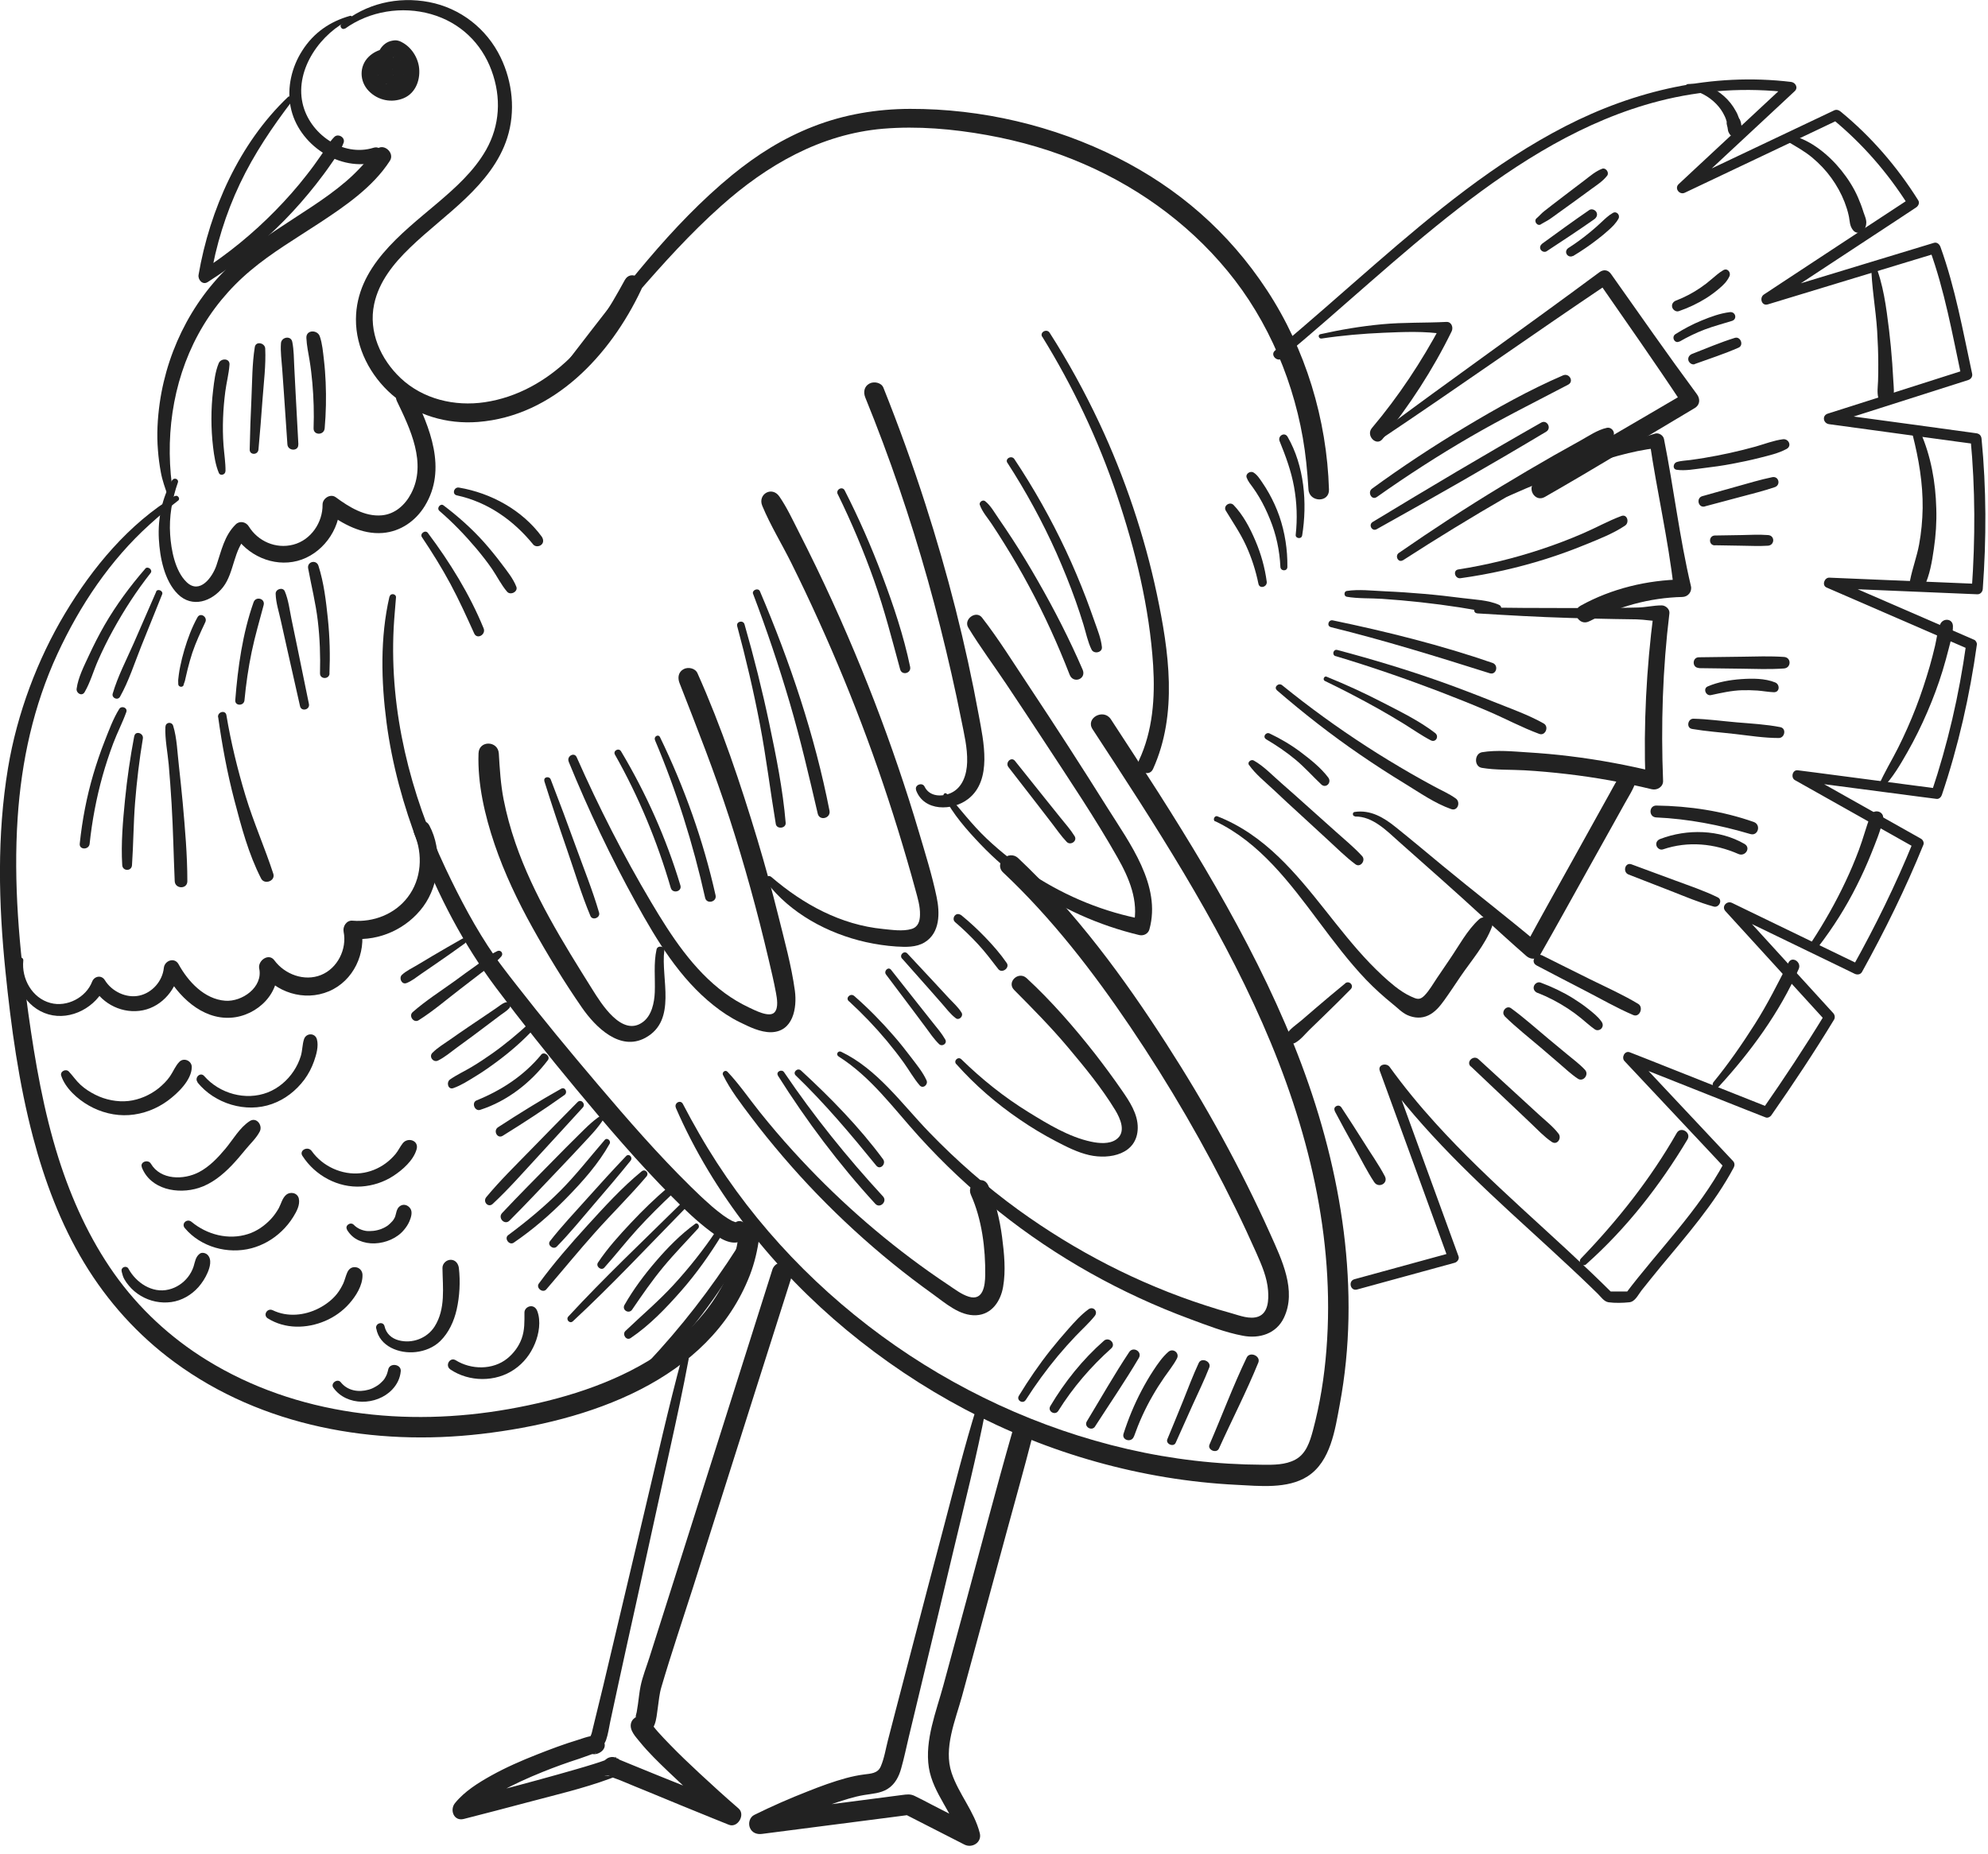 <svg width="134" height="125" viewBox="0 0 134 125" fill="none" xmlns="http://www.w3.org/2000/svg">
<g clip-path="url(#clip0_529_30680)">
<path d="M126.125 17.778C126.14 19.288 126.432 20.799 126.529 22.316C126.574 23.064 126.604 23.812 126.604 24.567C126.604 24.941 126.604 25.315 126.589 25.696C126.574 26.077 126.507 26.488 126.619 26.862C126.761 27.348 127.426 27.356 127.583 26.877C127.703 26.503 127.643 26.1 127.621 25.711C127.598 25.322 127.576 24.903 127.546 24.5C127.493 23.744 127.419 22.989 127.329 22.234C127.142 20.724 126.948 19.139 126.357 17.733C126.305 17.613 126.125 17.673 126.125 17.793V17.778Z" fill="#222222"/>
<path d="M128.922 29.323C129.333 30.945 129.617 32.59 129.595 34.265C129.58 35.087 129.505 35.91 129.355 36.717C129.206 37.525 128.899 38.332 128.742 39.155C128.638 39.693 129.415 40.127 129.692 39.566C130.073 38.788 130.23 37.854 130.35 37.001C130.484 36.097 130.544 35.192 130.514 34.28C130.469 32.515 130.155 30.743 129.438 29.121C129.303 28.822 128.839 29.024 128.922 29.323Z" fill="#222222"/>
<path d="M126.91 53.113C127.598 52.403 128.092 51.543 128.578 50.691C129.064 49.838 129.512 48.926 129.908 48.007C130.305 47.087 130.649 46.167 130.94 45.218C131.09 44.717 131.232 44.216 131.359 43.707C131.479 43.229 131.643 42.713 131.636 42.212C131.628 41.689 130.963 41.644 130.776 42.092C130.589 42.541 130.544 43.064 130.432 43.535C130.32 44.007 130.207 44.448 130.08 44.896C129.804 45.846 129.497 46.788 129.138 47.715C128.779 48.642 128.383 49.532 127.942 50.414C127.501 51.296 127.007 52.081 126.634 52.956C126.566 53.121 126.806 53.248 126.918 53.128L126.91 53.113Z" fill="#222222"/>
<path d="M122.581 63.806C123.568 62.52 124.428 61.159 125.153 59.709C125.512 58.998 125.841 58.273 126.133 57.54C126.424 56.808 126.753 56.03 126.925 55.252C127.052 54.684 126.267 54.475 126.066 55.013C125.781 55.768 125.58 56.553 125.295 57.309C125.011 58.064 124.727 58.737 124.398 59.432C123.733 60.845 122.955 62.213 122.103 63.514C121.901 63.821 122.365 64.075 122.581 63.798V63.806Z" fill="#222222"/>
<path d="M11.791 33.434C8.68 35.319 6.235 38.264 4.381 41.36C2.527 44.455 1.151 48.104 0.538 51.79C-0.21 56.313 -0.097 60.927 0.366 65.472C0.748 69.233 1.263 73.016 2.228 76.673C3.005 79.618 4.09 82.512 5.667 85.129C7.245 87.746 9.293 90.019 11.753 91.828C17.675 96.194 25.249 97.51 32.449 96.673C39.649 95.835 47.769 93.106 50.543 85.974C50.864 85.136 51.066 84.276 51.178 83.387C51.231 83.005 50.827 82.684 50.483 82.677C50.064 82.669 49.817 82.998 49.773 83.372C49.331 86.729 47.014 89.6 44.24 91.409C41.294 93.331 37.727 94.392 34.296 94.998C27.38 96.224 19.985 95.432 13.929 91.693C11.492 90.191 9.353 88.209 7.693 85.862C6.034 83.514 4.822 80.845 3.948 78.093C2.938 74.901 2.37 71.603 1.906 68.291C1.301 63.94 0.897 59.536 1.189 55.147C1.443 51.312 2.258 47.573 3.873 44.081C5.383 40.822 7.417 37.771 10.093 35.356C10.714 34.795 11.342 34.257 12.008 33.749C12.18 33.621 11.97 33.337 11.791 33.45V33.434Z" fill="#222222"/>
<path d="M23.252 1.935C24.912 0.739 27.103 0.395 29.062 0.955C31.021 1.516 32.449 2.907 33.129 4.746C33.809 6.585 33.69 8.47 32.763 10.107C31.948 11.543 30.692 12.664 29.451 13.718C27.035 15.767 24.015 18.017 23.992 21.517C23.977 23.468 24.972 25.345 26.422 26.608C28.03 27.999 30.108 28.612 32.217 28.448C37.331 28.051 41.137 23.939 43.215 19.543C43.559 18.81 42.52 18.145 42.116 18.877C41.069 20.791 39.955 22.653 38.37 24.178C36.785 25.703 34.849 26.795 32.673 27.117C30.647 27.416 28.516 26.915 27.006 25.494C25.66 24.223 24.822 22.369 25.219 20.507C25.54 18.989 26.535 17.763 27.626 16.709C28.83 15.543 30.176 14.533 31.387 13.374C32.598 12.215 33.682 10.899 34.191 9.292C34.759 7.513 34.55 5.531 33.742 3.864C32.807 1.935 31.035 0.544 28.92 0.14C26.804 -0.263 24.65 0.245 23.013 1.613C22.849 1.755 23.058 2.055 23.237 1.92L23.252 1.935Z" fill="#222222"/>
<path d="M23.596 1.068C22.243 1.45 21.151 2.197 20.381 3.401C19.663 4.515 19.335 5.898 19.589 7.207C20.082 9.749 22.909 11.648 25.428 10.908C26.034 10.728 25.794 9.771 25.189 9.958C23.095 10.616 20.837 9.016 20.389 6.938C19.888 4.635 21.637 2.205 23.679 1.27C23.791 1.218 23.716 1.031 23.596 1.068Z" fill="#222222"/>
<path d="M11.686 33.36C11.08 29.689 11.581 25.823 13.361 22.541C14.258 20.889 15.447 19.446 16.89 18.235C18.333 17.023 19.94 16.081 21.495 15.057C23.238 13.913 25.137 12.619 26.281 10.84C26.64 10.287 25.802 9.584 25.361 10.1C24.71 10.855 24.075 11.588 23.312 12.238C22.595 12.851 21.825 13.397 21.04 13.92C19.402 15.012 17.705 16.029 16.187 17.292C13.219 19.76 11.312 23.363 10.766 27.169C10.617 28.231 10.557 29.293 10.647 30.362C10.684 30.855 10.751 31.356 10.841 31.842C10.946 32.41 11.133 32.911 11.32 33.45C11.402 33.681 11.731 33.599 11.694 33.36H11.686Z" fill="#222222"/>
<path d="M19.402 6.548C16.134 9.658 14.138 14.137 13.383 18.533C13.331 18.862 13.659 19.236 13.996 19.019C15.865 17.83 17.615 16.44 19.17 14.855C19.925 14.085 20.635 13.27 21.301 12.425C21.652 11.976 21.996 11.52 22.318 11.049C22.639 10.578 22.976 10.144 23.162 9.621C23.29 9.262 22.781 8.97 22.527 9.24C22.175 9.599 21.936 10.055 21.645 10.466C21.338 10.914 21.017 11.356 20.68 11.782C20.022 12.634 19.304 13.442 18.549 14.212C17.046 15.744 15.387 17.105 13.577 18.272L14.19 18.758C14.549 16.552 15.215 14.406 16.172 12.387C17.129 10.369 18.362 8.552 19.701 6.795C19.843 6.615 19.551 6.398 19.394 6.548H19.402Z" fill="#222222"/>
<path d="M25.652 4.979C25.72 4.844 25.832 4.739 25.951 4.694C26.034 4.665 26.079 4.657 26.146 4.657C26.213 4.657 26.138 4.65 26.198 4.657C26.221 4.657 26.243 4.672 26.265 4.68C26.228 4.665 26.236 4.665 26.265 4.68C26.28 4.687 26.303 4.702 26.318 4.717C26.288 4.694 26.28 4.687 26.303 4.709C26.318 4.732 26.318 4.724 26.295 4.694C26.303 4.709 26.318 4.732 26.325 4.747C26.251 4.62 26.385 4.926 26.348 4.799C26.355 4.829 26.363 4.859 26.37 4.889C26.348 4.792 26.37 4.904 26.37 4.934C26.37 5.023 26.4 4.866 26.37 4.941C26.325 5.061 26.4 4.904 26.363 4.971C26.333 5.009 26.34 5.009 26.385 4.949C26.37 4.964 26.355 4.979 26.34 4.994L26.654 4.866C26.804 4.889 26.647 4.851 26.609 4.844C26.527 4.829 26.714 4.904 26.639 4.859C26.624 4.844 26.602 4.837 26.579 4.829C26.557 4.822 26.542 4.807 26.527 4.792C26.452 4.747 26.617 4.881 26.557 4.814C26.542 4.799 26.527 4.784 26.512 4.769C26.505 4.762 26.49 4.747 26.482 4.739C26.452 4.702 26.467 4.717 26.52 4.784C26.512 4.747 26.467 4.702 26.452 4.672C26.452 4.657 26.438 4.62 26.422 4.612C26.467 4.65 26.46 4.717 26.445 4.665C26.43 4.62 26.415 4.575 26.408 4.53C26.408 4.508 26.4 4.485 26.393 4.463C26.393 4.448 26.393 4.433 26.385 4.418C26.385 4.366 26.385 4.388 26.385 4.47C26.4 4.44 26.385 4.366 26.385 4.328C26.385 4.283 26.385 4.231 26.385 4.186C26.385 4.104 26.422 4.164 26.385 4.216C26.393 4.201 26.393 4.164 26.4 4.149C26.408 4.104 26.422 4.059 26.438 4.014C26.438 3.999 26.46 3.969 26.46 3.947C26.46 4.044 26.408 4.051 26.445 3.984C26.467 3.947 26.49 3.902 26.512 3.865C26.527 3.85 26.542 3.827 26.55 3.812C26.49 3.932 26.482 3.894 26.52 3.85C26.535 3.835 26.55 3.82 26.565 3.805C26.647 3.723 26.475 3.857 26.542 3.82C26.572 3.805 26.632 3.782 26.654 3.76C26.587 3.82 26.542 3.797 26.609 3.782C26.624 3.782 26.647 3.775 26.662 3.767C26.699 3.76 26.781 3.76 26.624 3.767C26.677 3.767 26.707 3.79 26.595 3.76C26.46 3.723 26.542 3.737 26.579 3.76C26.617 3.782 26.654 3.797 26.684 3.82C26.714 3.835 26.737 3.857 26.759 3.872C26.856 3.932 26.662 3.79 26.752 3.865C26.796 3.909 26.841 3.947 26.886 3.992C26.909 4.014 26.931 4.037 26.946 4.059C26.976 4.096 26.998 4.164 26.946 4.051C26.968 4.104 27.013 4.156 27.043 4.208C27.073 4.261 27.103 4.321 27.125 4.373L27.14 4.403C27.163 4.455 27.155 4.44 27.125 4.366C27.125 4.388 27.148 4.433 27.155 4.455C27.17 4.515 27.193 4.575 27.2 4.635C27.2 4.665 27.208 4.694 27.215 4.724C27.23 4.814 27.208 4.597 27.215 4.747C27.223 4.859 27.2 4.971 27.208 5.083C27.208 4.949 27.215 5.016 27.208 5.068C27.208 5.098 27.193 5.128 27.185 5.158C27.178 5.188 27.17 5.218 27.155 5.248C27.155 5.27 27.14 5.285 27.133 5.308C27.11 5.36 27.118 5.345 27.155 5.263C27.118 5.308 27.103 5.375 27.066 5.42C27.051 5.442 27.021 5.472 27.013 5.495C27.058 5.39 27.073 5.427 27.028 5.48C26.983 5.524 26.938 5.562 26.894 5.607C26.856 5.637 26.834 5.622 26.938 5.577C26.901 5.592 26.871 5.622 26.841 5.637C26.819 5.652 26.789 5.666 26.767 5.674C26.707 5.704 26.669 5.681 26.789 5.674C26.737 5.674 26.677 5.711 26.624 5.719C26.595 5.719 26.565 5.719 26.542 5.734C26.662 5.689 26.624 5.726 26.565 5.734C26.497 5.734 26.43 5.734 26.363 5.734C26.333 5.734 26.303 5.726 26.273 5.726C26.415 5.726 26.363 5.741 26.31 5.726C26.258 5.711 26.206 5.704 26.153 5.689C26.093 5.674 26.041 5.644 25.989 5.629C26.138 5.666 26.064 5.666 26.019 5.644C25.981 5.629 25.951 5.607 25.914 5.592C25.862 5.562 25.817 5.532 25.765 5.495C25.675 5.435 25.869 5.592 25.787 5.517C25.765 5.495 25.742 5.48 25.727 5.457C25.69 5.427 25.66 5.39 25.63 5.352C25.6 5.315 25.563 5.24 25.645 5.382C25.63 5.352 25.6 5.323 25.585 5.285C25.57 5.263 25.555 5.233 25.548 5.21C25.525 5.158 25.525 5.098 25.555 5.24C25.54 5.188 25.518 5.136 25.51 5.076C25.495 5.016 25.525 4.979 25.51 5.106C25.51 5.076 25.51 5.046 25.51 5.016C25.51 4.986 25.51 4.964 25.51 4.934C25.51 4.844 25.473 5.083 25.51 4.949C25.525 4.911 25.533 4.866 25.548 4.822C25.57 4.724 25.473 4.956 25.525 4.866C25.54 4.844 25.548 4.822 25.563 4.799C25.578 4.777 25.593 4.754 25.608 4.732C25.652 4.665 25.675 4.702 25.57 4.769C25.615 4.739 25.652 4.68 25.697 4.642C25.72 4.627 25.735 4.612 25.757 4.59C25.832 4.523 25.63 4.665 25.72 4.62C25.765 4.59 25.809 4.56 25.854 4.537C25.892 4.515 25.936 4.5 25.974 4.478C26.071 4.433 25.832 4.523 25.936 4.493C25.974 4.485 26.004 4.47 26.041 4.463C26.094 4.448 26.146 4.44 26.198 4.425C26.28 4.41 26.251 4.455 26.153 4.425C26.176 4.425 26.213 4.425 26.236 4.425C26.288 4.425 26.34 4.425 26.393 4.425C26.415 4.425 26.445 4.433 26.467 4.425C26.363 4.41 26.34 4.403 26.393 4.418C26.408 4.418 26.422 4.418 26.445 4.425C26.497 4.44 26.542 4.455 26.587 4.47C26.684 4.5 26.445 4.395 26.535 4.448C26.565 4.463 26.595 4.478 26.617 4.493C26.632 4.508 26.654 4.53 26.677 4.537C26.587 4.463 26.565 4.448 26.609 4.485C26.624 4.493 26.632 4.508 26.647 4.523C26.662 4.537 26.677 4.56 26.699 4.575C26.767 4.635 26.617 4.433 26.684 4.56C26.699 4.582 26.714 4.605 26.722 4.627C26.789 4.762 26.707 4.537 26.722 4.635C26.722 4.665 26.737 4.702 26.744 4.732C26.774 4.837 26.744 4.605 26.744 4.717C26.744 4.754 26.744 4.784 26.744 4.822C26.744 4.844 26.744 4.866 26.744 4.889C26.744 4.949 26.744 4.934 26.744 4.837C26.729 4.851 26.729 4.911 26.722 4.934C26.722 4.956 26.707 4.979 26.699 4.994C26.677 5.053 26.684 5.038 26.722 4.941C26.699 4.964 26.692 5.001 26.677 5.031C26.662 5.046 26.654 5.068 26.639 5.083C26.707 5.009 26.714 4.986 26.677 5.038C26.654 5.061 26.632 5.083 26.609 5.106C26.565 5.143 26.579 5.136 26.654 5.076C26.639 5.091 26.617 5.098 26.602 5.106L26.572 5.121C26.52 5.143 26.535 5.136 26.617 5.106C26.602 5.106 26.587 5.113 26.572 5.121C26.527 5.128 26.55 5.121 26.639 5.121C26.632 5.121 26.55 5.121 26.542 5.121C26.639 5.136 26.654 5.136 26.595 5.121C26.572 5.121 26.55 5.106 26.535 5.106C26.422 5.076 26.654 5.18 26.557 5.113C26.52 5.091 26.482 5.061 26.445 5.038C26.565 5.098 26.52 5.098 26.467 5.046C26.452 5.031 26.438 5.016 26.422 4.994C26.482 5.076 26.49 5.091 26.452 5.038C26.445 5.016 26.422 4.971 26.408 4.956C26.438 5.046 26.445 5.061 26.43 5.009C26.43 4.986 26.422 4.971 26.415 4.949V5.031C26.415 4.971 26.415 4.911 26.408 4.859C26.422 5.031 26.415 4.889 26.422 4.844C26.445 4.62 26.251 4.38 26.034 4.328C25.794 4.276 25.578 4.366 25.443 4.567C25.069 5.098 25.421 5.794 25.922 6.093C26.422 6.392 27.081 6.324 27.484 5.883C28.15 5.151 28.008 3.865 27.073 3.431C26.348 3.094 25.428 3.266 24.852 3.827C24.202 4.463 24.224 5.48 24.852 6.13C25.48 6.78 26.408 6.952 27.2 6.623C28.052 6.272 28.374 5.3 28.232 4.448C28.157 4.029 27.963 3.633 27.686 3.319C27.552 3.162 27.38 3.02 27.2 2.908C27.095 2.848 26.976 2.78 26.864 2.751C26.722 2.706 26.587 2.713 26.438 2.743C25.712 2.87 25.331 3.655 25.368 4.336C25.391 4.702 25.503 5.046 25.742 5.33C25.869 5.48 26.034 5.584 26.213 5.652C26.438 5.741 26.744 5.779 26.938 5.599C27.32 5.255 27.267 4.56 26.901 4.223C26.871 4.194 26.834 4.171 26.796 4.141C26.879 4.208 26.752 4.111 26.752 4.104C26.714 4.074 26.677 4.051 26.632 4.029C26.512 3.969 26.378 3.932 26.243 3.924C25.989 3.909 25.75 4.007 25.548 4.156C25.361 4.298 25.226 4.493 25.159 4.717C25.069 4.994 25.503 5.188 25.637 4.926L25.652 4.979Z" fill="#222222"/>
<path d="M37.421 26.024C41.227 22.069 44.472 17.576 48.584 13.905C51.687 11.131 55.313 9.037 59.53 8.678C61.855 8.484 64.233 8.693 66.52 9.104C68.808 9.516 70.977 10.151 73.07 11.063C77.048 12.79 80.607 15.46 83.246 18.907C85.885 22.353 87.583 26.757 88.046 31.168C88.113 31.774 88.158 32.38 88.196 32.993C88.248 33.875 89.609 33.912 89.579 33.008C89.437 28.275 88.001 23.527 85.399 19.564C82.797 15.602 79.395 12.686 75.336 10.637C71.037 8.469 66.147 7.325 61.332 7.34C59.111 7.347 56.905 7.714 54.834 8.521C52.763 9.329 51.014 10.443 49.354 11.796C45.204 15.198 41.922 19.609 38.655 23.834C38.146 24.492 37.66 25.165 37.189 25.845C37.092 25.98 37.301 26.144 37.413 26.024H37.421Z" fill="#222222"/>
<path d="M45.556 74.692C48.068 80.487 52.232 85.668 57.077 89.683C62.005 93.766 67.747 96.838 73.907 98.558C76.98 99.418 80.158 99.949 83.343 100.106C84.876 100.181 86.79 100.405 88.143 99.53C89.698 98.528 89.99 96.375 90.304 94.7C91.747 86.999 90.446 79.006 87.717 71.731C84.988 64.457 80.771 57.548 76.472 50.939C75.941 50.124 75.41 49.309 74.879 48.494C74.386 47.739 73.145 48.411 73.646 49.167C77.825 55.552 82.02 61.989 85.1 68.995C88.181 76.001 90.005 83.44 89.407 90.999C89.265 92.838 88.973 94.67 88.495 96.45C88.293 97.197 88.038 98.02 87.306 98.409C86.64 98.767 85.833 98.76 85.1 98.752C82.042 98.738 78.999 98.386 76.016 97.698C70.042 96.323 64.367 93.683 59.425 90.064C54.453 86.423 50.191 81.78 47.126 76.427C46.744 75.769 46.378 75.096 46.027 74.423C45.862 74.117 45.428 74.371 45.556 74.677V74.692Z" fill="#222222"/>
<path d="M45.974 91.493C45.055 94.902 44.285 98.349 43.47 101.781C42.655 105.212 41.832 108.711 41.01 112.181C40.785 113.145 40.554 114.11 40.315 115.074C40.195 115.553 40.083 116.039 39.963 116.517C39.918 116.697 39.888 116.899 39.799 117.056C39.724 117.183 39.589 117.265 39.522 117.392C39.432 117.549 39.395 117.796 39.507 117.96C39.686 118.214 39.941 118.327 40.247 118.237C40.509 118.162 40.793 117.923 40.763 117.624C40.733 117.355 40.606 117.153 40.344 117.063C39.948 116.921 39.305 117.198 38.931 117.31C38.012 117.586 37.107 117.93 36.21 118.282C35.148 118.7 34.101 119.157 33.107 119.71C32.225 120.203 31.312 120.771 30.669 121.564C30.296 122.02 30.587 122.805 31.26 122.633C32.696 122.267 34.131 121.893 35.559 121.512C37.413 121.018 39.32 120.577 41.122 119.912C41.451 119.792 41.825 119.672 41.937 119.291C42.154 118.558 41.122 118.132 40.718 118.76C40.569 118.992 40.614 119.336 40.8 119.538C41.047 119.8 41.503 119.897 41.817 120.031C42.453 120.3 43.088 120.555 43.724 120.816C45.174 121.422 46.632 122.013 48.083 122.603C48.427 122.745 48.778 122.887 49.122 123.022C49.72 123.269 50.266 122.342 49.78 121.923C48.89 121.153 48.016 120.36 47.156 119.56C46.475 118.925 45.802 118.289 45.152 117.616C44.875 117.332 44.606 117.048 44.344 116.756C44.247 116.644 44.15 116.532 44.06 116.413C44.038 116.383 43.933 116.256 44.008 116.353C43.948 116.27 43.821 115.971 43.866 116.188L43.791 116.704V116.689C43.664 116.794 43.522 116.899 43.38 117.003C44.21 116.689 44.225 115.934 44.337 115.149C44.419 114.603 44.434 114.237 44.584 113.728C45.249 111.463 46.012 109.22 46.73 106.969C48.143 102.521 49.548 98.072 50.961 93.623C51.769 91.074 52.584 88.524 53.391 85.975C53.66 85.13 52.33 84.756 52.06 85.601C49.855 92.569 47.649 99.545 45.436 106.513C44.883 108.263 44.33 110.012 43.769 111.762C43.567 112.398 43.313 113.026 43.178 113.676C43.096 114.08 43.058 114.498 42.999 114.91C42.976 115.082 42.946 115.254 42.916 115.433C42.901 115.53 42.834 115.68 42.857 115.762C42.894 115.904 42.804 115.792 42.901 115.762C43.2 115.687 43.081 115.642 42.954 115.71C42.759 115.814 42.595 115.949 42.535 116.173C42.408 116.652 42.849 117.093 43.126 117.437C43.709 118.155 44.382 118.805 45.047 119.441C46.266 120.607 47.522 121.743 48.801 122.843L49.459 121.743C47.148 120.816 44.83 119.904 42.528 118.955C42.273 118.85 42.019 118.745 41.765 118.641C41.638 118.581 41.675 118.603 41.765 118.641C41.742 118.633 41.683 118.618 41.668 118.596C41.668 118.588 41.615 118.581 41.608 118.566C41.608 118.566 41.593 118.558 41.586 118.558C41.548 118.551 41.272 118.207 41.705 118.656L41.787 119.433C41.6 119.538 41.414 119.643 41.227 119.747C40.262 119.74 41.055 119.71 41.077 119.725C41.099 119.74 40.823 118.685 40.83 118.678C40.83 118.641 40.972 118.633 40.905 118.618C40.83 118.603 40.673 118.715 40.808 118.663C40.554 118.76 40.292 118.842 40.03 118.925C39.223 119.179 38.415 119.403 37.6 119.635C35.791 120.143 33.974 120.622 32.157 121.1C31.746 121.205 31.327 121.317 30.916 121.422L31.507 122.491C32.09 121.773 32.883 121.272 33.675 120.824C34.61 120.3 35.582 119.867 36.576 119.463C37.391 119.134 38.221 118.835 39.058 118.566C39.35 118.469 39.552 118.386 39.873 118.274C39.941 118.252 40.03 118.237 40.09 118.199C40.202 118.132 40.255 118.244 39.993 118.177L39.589 117.758V117.773C39.649 117.586 39.701 117.399 39.754 117.22C39.821 117.16 39.896 117.138 39.986 117.138L40.389 117.317V117.302C40.404 117.534 40.427 117.758 40.456 117.99C40.501 117.893 40.763 117.556 40.853 117.31C40.987 116.921 41.047 116.495 41.129 116.091C41.316 115.209 41.503 114.334 41.698 113.452C42.079 111.695 42.468 109.938 42.857 108.188C43.627 104.674 44.397 101.167 45.167 97.653C45.608 95.65 46.042 93.653 46.416 91.642C46.475 91.335 46.027 91.193 45.937 91.507L45.974 91.493Z" fill="#222222"/>
<path d="M65.855 94.789C65.003 97.518 64.315 100.299 63.582 103.066C62.849 105.832 62.154 108.479 61.451 111.185C61.092 112.569 60.733 113.952 60.367 115.335C60.195 116 60.023 116.658 59.851 117.324C59.702 117.899 59.604 118.55 59.365 119.096C59.163 119.567 58.692 119.574 58.236 119.634C57.832 119.686 57.444 119.769 57.047 119.873C56.165 120.113 55.313 120.427 54.468 120.763C53.242 121.242 52.03 121.772 50.849 122.356C50.535 122.505 50.423 122.909 50.543 123.215C50.677 123.559 51.006 123.686 51.35 123.642C54.288 123.26 57.227 122.886 60.165 122.505C60.584 122.453 61.002 122.393 61.421 122.341L60.89 122.258L65.003 124.359C65.526 124.629 66.199 124.21 66.042 123.589C65.668 122.109 64.621 120.957 64.143 119.529C63.582 117.855 64.404 115.97 64.846 114.348C65.855 110.639 66.857 106.939 67.866 103.23C68.434 101.137 69.025 99.05 69.563 96.95C69.788 96.09 68.472 95.716 68.225 96.576C67.141 100.359 66.154 104.165 65.122 107.963C64.614 109.847 64.098 111.731 63.59 113.615C63.111 115.38 62.319 117.324 62.61 119.178C62.894 120.935 64.255 122.236 64.681 123.933L65.72 123.163C64.778 122.685 63.836 122.199 62.902 121.72C62.483 121.503 62.072 121.279 61.645 121.077C61.354 120.935 61.107 120.98 60.808 121.017C58.378 121.331 55.948 121.653 53.511 121.967C52.681 122.079 51.843 122.184 51.014 122.296L51.514 123.574C52.554 123.058 53.615 122.587 54.692 122.154C55.507 121.825 56.337 121.518 57.182 121.271C57.533 121.167 57.892 121.077 58.259 121.017C58.797 120.928 59.343 120.905 59.821 120.613C60.33 120.299 60.599 119.761 60.748 119.208C60.943 118.527 61.085 117.825 61.249 117.137C61.586 115.746 61.922 114.355 62.251 112.965C62.924 110.183 63.59 107.395 64.248 104.613C65.01 101.406 65.832 98.198 66.453 94.961C66.528 94.572 65.975 94.407 65.855 94.796V94.789Z" fill="#222222"/>
<path d="M86.416 24.141C90.409 20.836 94.177 17.255 98.274 14.077C102.372 10.899 106.798 8.11 111.815 6.817C114.716 6.069 117.714 5.882 120.69 6.241L120.443 5.621C118.312 7.602 116.181 9.583 114.05 11.572C113.751 11.856 113.445 12.133 113.146 12.417C112.847 12.701 113.205 13.165 113.564 12.993C116.585 11.557 119.606 10.129 122.626 8.694C123.06 8.484 123.493 8.282 123.927 8.073L123.493 8.006C125.512 9.658 127.239 11.639 128.63 13.845L128.772 13.359C125.894 15.251 123.007 17.142 120.129 19.041L118.895 19.856C118.574 20.066 118.738 20.649 119.157 20.522C122.469 19.512 125.781 18.503 129.094 17.501C129.565 17.359 130.028 17.217 130.499 17.075L130.066 16.813C131.075 19.587 131.591 22.488 132.204 25.367L132.466 24.933C129.766 25.793 127.067 26.653 124.376 27.513L123.202 27.886C122.798 28.014 122.888 28.537 123.284 28.597C126.17 28.993 129.056 29.389 131.942 29.778L133.176 29.943L132.824 29.576C133.146 32.948 133.146 36.335 132.907 39.715L133.273 39.363C130.365 39.244 127.456 39.117 124.548 38.997L123.307 38.945C122.97 38.93 122.783 39.468 123.12 39.61C125.916 40.821 128.712 42.04 131.509 43.251C131.905 43.423 132.301 43.595 132.697 43.767L132.525 43.453C132.054 46.84 131.284 50.175 130.193 53.42L130.544 53.158C127.808 52.799 125.071 52.44 122.342 52.081L121.176 51.932C120.817 51.887 120.69 52.433 120.989 52.597C123.359 53.935 125.736 55.266 128.107 56.605L129.116 57.173L128.952 56.769C127.778 59.655 126.402 62.452 124.884 65.173L125.378 65.053C122.858 63.835 120.346 62.616 117.826 61.397L116.749 60.874C116.398 60.702 116.017 61.113 116.301 61.427C118.267 63.588 120.241 65.749 122.207 67.902L123.045 68.822L123 68.388C121.669 70.571 120.256 72.71 118.791 74.811L119.194 74.646C116.473 73.569 113.759 72.493 111.037 71.409C110.641 71.252 110.252 71.095 109.856 70.945C109.512 70.811 109.273 71.296 109.497 71.536C111.478 73.644 113.46 75.753 115.434 77.861C115.718 78.168 116.002 78.467 116.286 78.773L116.241 78.34C114.484 81.637 111.777 84.284 109.549 87.244L109.863 87.072H108.428L108.682 87.185C104.772 83.289 100.458 79.812 96.749 75.715C95.657 74.511 94.618 73.248 93.669 71.932C93.452 71.633 92.854 71.767 93.003 72.194C94.543 76.418 96.084 80.642 97.616 84.874L97.878 84.441C95.687 85.039 93.497 85.644 91.299 86.243C90.85 86.362 91.022 87.065 91.471 86.938C93.661 86.34 95.852 85.734 98.05 85.136C98.222 85.091 98.379 84.889 98.312 84.702C96.772 80.478 95.231 76.254 93.699 72.022L93.033 72.283C95.927 76.298 99.531 79.671 103.172 82.99C104.076 83.813 104.974 84.642 105.871 85.48C106.297 85.876 106.723 86.28 107.142 86.684C107.336 86.871 107.523 87.05 107.71 87.237C107.912 87.439 108.121 87.753 108.42 87.798C108.847 87.858 109.4 87.843 109.826 87.798C110.215 87.76 110.424 87.282 110.648 86.998C111.06 86.474 111.486 85.958 111.904 85.442C113.676 83.304 115.546 81.181 116.862 78.713C116.936 78.571 116.929 78.399 116.817 78.28C114.835 76.171 112.854 74.063 110.88 71.954C110.596 71.648 110.312 71.349 110.028 71.042L109.669 71.633C112.39 72.71 115.105 73.786 117.826 74.87C118.222 75.027 118.611 75.184 119.007 75.334C119.157 75.394 119.329 75.297 119.411 75.169C120.877 73.069 122.29 70.938 123.621 68.747C123.703 68.612 123.68 68.433 123.576 68.313C121.609 66.153 119.635 63.992 117.669 61.838L116.832 60.919L116.383 61.472C118.903 62.691 121.415 63.91 123.935 65.128L125.011 65.651C125.183 65.734 125.4 65.711 125.505 65.532C127.045 62.751 128.451 59.894 129.647 56.949C129.707 56.806 129.609 56.612 129.482 56.545C127.112 55.206 124.735 53.876 122.364 52.537L121.355 51.969L121.168 52.635C123.905 52.993 126.641 53.352 129.37 53.711L130.537 53.861C130.701 53.883 130.843 53.734 130.888 53.599C132.002 50.302 132.772 46.9 133.251 43.453C133.266 43.341 133.176 43.184 133.079 43.139C130.282 41.928 127.486 40.709 124.69 39.498C124.293 39.326 123.897 39.154 123.501 38.982L123.314 39.647C126.222 39.767 129.131 39.894 132.039 40.014L133.281 40.066C133.482 40.074 133.632 39.902 133.647 39.715C133.894 36.335 133.894 32.948 133.565 29.576C133.542 29.367 133.423 29.24 133.213 29.21C130.327 28.814 127.441 28.417 124.555 28.029L123.322 27.864L123.404 28.574C126.103 27.715 128.802 26.855 131.494 25.995L132.667 25.621C132.854 25.561 132.974 25.389 132.929 25.187C132.309 22.316 131.793 19.408 130.791 16.634C130.723 16.462 130.559 16.312 130.357 16.372C127.045 17.382 123.733 18.391 120.421 19.393C119.949 19.535 119.486 19.677 119.015 19.819L119.277 20.485C122.155 18.593 125.041 16.701 127.92 14.802L129.153 13.987C129.31 13.883 129.408 13.673 129.295 13.501C127.875 11.236 126.118 9.202 124.054 7.512C123.92 7.408 123.778 7.37 123.621 7.445C120.6 8.881 117.579 10.309 114.559 11.744C114.125 11.954 113.691 12.155 113.258 12.365L113.676 12.94C115.807 10.959 117.938 8.978 120.069 6.989C120.368 6.705 120.675 6.428 120.974 6.144C121.221 5.912 121.026 5.561 120.727 5.523C115.426 4.888 110.207 6.092 105.489 8.522C100.787 10.944 96.659 14.361 92.682 17.815C90.439 19.759 88.233 21.741 85.945 23.632C85.586 23.924 86.087 24.447 86.439 24.155L86.416 24.141Z" fill="#222222"/>
<path d="M89.078 22.824C90.461 22.615 91.852 22.495 93.25 22.435C94.648 22.375 96.046 22.316 97.384 22.532L97.138 21.912C95.822 24.379 94.274 26.72 92.472 28.858C92.046 29.366 92.771 30.114 93.183 29.605C94.999 27.355 96.577 24.94 97.848 22.338C97.975 22.076 97.841 21.688 97.496 21.703C96.053 21.777 94.611 21.725 93.168 21.86C91.725 21.994 90.371 22.226 88.996 22.532C88.809 22.577 88.883 22.846 89.07 22.824H89.078Z" fill="#222222"/>
<path d="M93.071 29.607C98.215 26.167 103.254 22.586 108.383 19.139L107.703 18.937C109.617 21.704 111.561 24.455 113.415 27.266L113.654 26.459C110.282 28.448 106.873 30.392 103.531 32.433C102.858 32.844 103.433 33.898 104.121 33.509C107.523 31.565 110.865 29.509 114.23 27.513C114.596 27.296 114.611 26.892 114.379 26.578C112.405 23.909 110.506 21.18 108.592 18.474C108.39 18.189 108.091 18.145 107.807 18.354C102.843 22.04 97.788 25.591 92.831 29.293C92.644 29.435 92.876 29.756 93.071 29.622V29.607Z" fill="#222222"/>
<path d="M101.646 33.458C103.261 32.74 104.899 32.06 106.581 31.499C108.263 30.938 109.961 30.4 111.673 30.205L111.202 29.832C111.68 33.106 112.443 36.359 112.817 39.649L113.415 39.065C111.037 39.103 108.622 39.678 106.536 40.837C105.856 41.211 106.424 42.236 107.112 41.892C109.086 40.897 111.179 40.299 113.4 40.247C113.781 40.239 114.065 39.895 113.976 39.514C113.205 36.247 112.817 32.89 112.159 29.592C112.106 29.346 111.807 29.159 111.561 29.233C109.819 29.779 108.047 30.198 106.327 30.841C104.607 31.484 103 32.187 101.445 33.084C101.205 33.219 101.4 33.57 101.646 33.458Z" fill="#222222"/>
<path d="M99.553 41.353C101.624 41.48 103.695 41.6 105.766 41.66C106.783 41.689 107.807 41.719 108.831 41.734C109.325 41.742 109.818 41.749 110.319 41.757C110.887 41.772 111.426 41.884 111.986 41.884L111.456 41.346C110.977 45.076 110.775 48.867 110.91 52.628L111.665 52.06C109.736 51.589 107.784 51.222 105.818 50.983C104.861 50.863 103.897 50.781 102.932 50.721C101.968 50.661 100.891 50.549 99.897 50.714C99.373 50.804 99.343 51.678 99.882 51.768C100.816 51.925 101.788 51.88 102.738 51.932C103.687 51.985 104.667 52.075 105.624 52.187C107.553 52.411 109.459 52.755 111.343 53.211C111.702 53.293 112.113 53.047 112.099 52.643C111.949 48.867 112.069 45.106 112.525 41.353C112.562 41.069 112.263 40.807 111.994 40.815C111.463 40.815 110.955 40.942 110.416 40.957C109.923 40.972 109.429 40.979 108.928 40.979C107.874 40.994 106.827 40.994 105.773 40.994C103.702 40.994 101.631 40.987 99.56 40.942C99.298 40.942 99.298 41.331 99.56 41.346L99.553 41.353Z" fill="#222222"/>
<path d="M91.336 55.049C92.525 55.027 93.482 56.021 94.304 56.754C95.254 57.599 96.211 58.444 97.16 59.289C99.089 60.993 100.959 62.773 102.895 64.463C103.172 64.702 103.62 64.717 103.822 64.358C104.929 62.421 106.005 60.462 107.089 58.519C107.62 57.569 108.144 56.627 108.675 55.677C108.944 55.191 109.22 54.705 109.49 54.212C109.759 53.718 110.103 53.218 110.267 52.664C110.417 52.171 109.729 51.707 109.362 52.118C108.996 52.53 108.764 53.023 108.495 53.502C108.226 53.98 107.957 54.474 107.68 54.967C107.142 55.939 106.596 56.918 106.058 57.89C104.974 59.842 103.882 61.786 102.82 63.752L103.747 63.648C101.602 61.846 99.366 60.126 97.205 58.339C96.166 57.479 95.134 56.612 94.08 55.767C93.265 55.109 92.375 54.578 91.299 54.743C91.134 54.773 91.164 55.042 91.336 55.034V55.049Z" fill="#222222"/>
<path d="M81.923 55.372C84.928 56.807 86.954 59.544 88.898 62.138C89.908 63.484 90.925 64.845 92.091 66.064C92.652 66.647 93.25 67.185 93.878 67.694C94.207 67.955 94.491 68.269 94.872 68.441C95.329 68.643 95.822 68.673 96.278 68.456C96.734 68.239 97.056 67.843 97.347 67.439C97.728 66.909 98.08 66.37 98.446 65.832C99.171 64.77 100.106 63.701 100.562 62.49C100.757 61.981 100.054 61.652 99.702 61.974C98.895 62.706 98.342 63.761 97.728 64.658C97.437 65.084 97.153 65.51 96.861 65.936C96.592 66.333 96.345 66.781 96.009 67.125C95.687 67.447 95.493 67.357 95.112 67.185C94.73 67.013 94.364 66.766 94.02 66.497C93.422 66.019 92.869 65.488 92.338 64.942C90.162 62.677 88.472 59.977 86.207 57.794C84.996 56.628 83.635 55.648 82.057 55.035C81.863 54.961 81.721 55.29 81.908 55.379L81.923 55.372Z" fill="#222222"/>
<path d="M90.67 66.303C90.005 66.849 89.339 67.402 88.689 67.963C88.367 68.239 88.046 68.516 87.724 68.793C87.38 69.084 86.992 69.331 86.73 69.705C86.468 70.079 86.947 70.512 87.306 70.303C87.687 70.086 87.956 69.727 88.27 69.421C88.584 69.114 88.898 68.815 89.212 68.508C89.833 67.91 90.438 67.305 91.044 66.692C91.291 66.437 90.939 66.079 90.67 66.295V66.303Z" fill="#222222"/>
<path d="M56.517 71.222C58.715 72.613 60.203 74.699 61.922 76.598C63.642 78.497 65.406 80.142 67.343 81.69C71.216 84.778 75.567 87.208 80.21 88.927C81.362 89.353 82.573 89.832 83.784 90.056C84.891 90.266 86.02 89.922 86.536 88.853C87.425 87.013 86.386 84.905 85.631 83.215C83.635 78.766 81.264 74.475 78.618 70.37C75.739 65.899 72.524 61.517 68.636 57.861C67.978 57.241 66.962 58.213 67.62 58.826C70.894 61.906 73.668 65.503 76.18 69.219C78.827 73.136 81.212 77.241 83.291 81.488C83.777 82.475 84.24 83.477 84.689 84.486C85.048 85.301 85.407 86.116 85.474 87.013C85.519 87.626 85.496 88.509 84.816 88.763C84.248 88.972 83.56 88.695 83.007 88.538C82.416 88.374 81.833 88.202 81.25 88.008C76.741 86.55 72.479 84.344 68.644 81.57C66.49 80.007 64.479 78.251 62.625 76.329C60.771 74.407 59.133 72.075 56.696 70.908C56.494 70.811 56.315 71.088 56.517 71.215V71.222Z" fill="#222222"/>
<path d="M63.612 53.666C64.21 54.87 65.167 55.954 66.087 56.918C67.006 57.883 68.09 58.825 69.212 59.625C71.492 61.24 74.079 62.391 76.793 63.042C77.085 63.109 77.391 62.952 77.474 62.66C78.296 59.692 76.135 56.836 74.655 54.474C72.92 51.707 71.148 48.963 69.347 46.249C68.315 44.701 67.328 43.101 66.191 41.636C65.788 41.12 64.928 41.755 65.264 42.309C66.064 43.625 66.991 44.866 67.844 46.144C68.696 47.423 69.586 48.761 70.446 50.077C72.106 52.619 73.818 55.154 75.313 57.793C76.106 59.184 76.771 60.739 76.412 62.369L77.092 61.988C74.446 61.502 71.926 60.47 69.668 59.012C68.539 58.287 67.477 57.457 66.498 56.53C65.518 55.602 64.711 54.526 63.814 53.517C63.717 53.404 63.545 53.539 63.604 53.666H63.612Z" fill="#222222"/>
<path d="M48.74 72.485C49.234 73.495 49.959 74.422 50.632 75.319C51.305 76.216 52.038 77.114 52.778 77.981C54.273 79.73 55.881 81.39 57.578 82.945C59.275 84.501 61.017 85.914 62.864 87.237C63.709 87.843 64.688 88.732 65.802 88.672C66.849 88.62 67.447 87.723 67.612 86.766C67.806 85.667 67.686 84.493 67.544 83.394C67.387 82.198 67.103 81.016 66.61 79.917C66.258 79.132 65.1 79.783 65.443 80.553C66.184 82.205 66.43 84.164 66.408 85.959C66.4 86.669 66.273 87.716 65.309 87.424C64.815 87.274 64.374 86.93 63.948 86.646C63.522 86.362 63.073 86.056 62.64 85.749C59.305 83.386 56.232 80.657 53.481 77.629C52.696 76.769 51.94 75.88 51.215 74.975C50.49 74.07 49.832 73.099 49.039 72.261C48.89 72.097 48.643 72.291 48.733 72.485H48.74Z" fill="#222222"/>
<path d="M26.251 40.224C25.615 42.975 25.69 45.936 26.056 48.725C26.423 51.514 27.193 54.333 28.224 56.994C29.548 60.396 31.238 63.663 33.428 66.587C35.163 68.905 36.965 71.17 38.812 73.391C40.89 75.895 43.006 78.378 45.301 80.688C46.124 81.518 46.976 82.341 47.918 83.043C48.486 83.469 49.301 84.03 50.027 83.649C50.102 83.612 50.176 83.559 50.236 83.499C50.273 83.469 50.296 83.432 50.326 83.395C50.371 83.335 50.438 83.253 50.445 83.178C50.445 83.163 50.251 83.484 50.303 83.417C50.812 82.819 49.967 81.922 49.451 82.52C49.459 82.505 49.855 82.303 49.541 82.46C49.526 82.46 49.511 82.475 49.496 82.483C49.556 82.445 49.728 82.43 49.66 82.43C49.638 82.43 49.825 82.49 49.675 82.43C49.623 82.408 49.571 82.4 49.518 82.378C49.481 82.363 49.294 82.288 49.421 82.348C49.548 82.408 49.331 82.303 49.286 82.281C49.13 82.198 48.972 82.094 48.83 81.996C48.748 81.944 48.673 81.884 48.599 81.825C48.539 81.78 48.337 81.623 48.382 81.66C48.457 81.72 48.322 81.615 48.3 81.593C48.247 81.548 48.195 81.503 48.143 81.466C48.038 81.383 47.941 81.294 47.843 81.204C47.395 80.815 46.969 80.404 46.542 79.985C44.344 77.825 42.318 75.492 40.329 73.151C38.34 70.811 36.576 68.673 34.782 66.37C34.475 65.981 34.176 65.593 33.877 65.196C33.757 65.039 33.645 64.882 33.526 64.725C33.458 64.635 33.585 64.808 33.526 64.725C33.503 64.695 33.481 64.665 33.466 64.635C33.428 64.576 33.383 64.523 33.346 64.463C32.068 62.624 30.998 60.583 30.041 58.564C27.649 53.51 26.251 47.955 26.535 42.34C26.572 41.652 26.639 40.964 26.692 40.276C26.707 40.029 26.318 39.97 26.266 40.216L26.251 40.224Z" fill="#222222"/>
<path d="M38.333 51.356C39.664 54.616 41.174 57.801 42.879 60.882C44.277 63.409 45.81 65.966 48.113 67.79C48.658 68.224 49.242 68.613 49.87 68.919C50.498 69.226 51.245 69.6 51.971 69.592C53.459 69.562 53.735 67.962 53.578 66.788C53.346 65.099 52.875 63.409 52.464 61.749C52.053 60.089 51.567 58.325 51.059 56.627C49.915 52.829 48.636 49.016 47.014 45.39C46.864 45.046 46.386 44.949 46.079 45.113C45.713 45.308 45.668 45.704 45.802 46.048C46.984 49.076 48.172 52.081 49.174 55.177C50.176 58.272 51.051 61.457 51.799 64.642C51.978 65.398 52.158 66.153 52.3 66.915C52.367 67.282 52.494 67.947 52.203 68.254C51.851 68.635 50.842 68.089 50.468 67.917C49.9 67.648 49.361 67.327 48.853 66.953C46.722 65.39 45.219 63.065 43.888 60.822C42.019 57.674 40.352 54.399 38.871 51.05C38.707 50.683 38.184 50.982 38.333 51.349V51.356Z" fill="#222222"/>
<path d="M51.657 59.462C53.264 61.57 55.791 62.938 58.356 63.514C59.029 63.663 59.724 63.768 60.412 63.813C61.047 63.85 61.75 63.88 62.318 63.536C63.373 62.893 63.358 61.547 63.133 60.478C62.827 59.005 62.371 57.555 61.944 56.112C61.518 54.669 61.032 53.144 60.531 51.678C59.522 48.71 58.393 45.786 57.152 42.908C56.472 41.323 55.754 39.753 55.006 38.205C54.617 37.405 54.221 36.605 53.817 35.812C53.414 35.02 53.032 34.197 52.531 33.472C52.03 32.747 51.058 33.323 51.38 34.1C51.926 35.416 52.696 36.665 53.331 37.943C53.967 39.222 54.587 40.53 55.178 41.839C56.367 44.456 57.459 47.117 58.453 49.809C59.447 52.501 60.344 55.245 61.145 58.004C61.339 58.669 61.526 59.327 61.705 59.992C61.855 60.546 62.027 61.099 62.012 61.675C62.004 62.108 61.892 62.497 61.436 62.632C60.86 62.804 60.113 62.691 59.529 62.632C56.673 62.355 54.146 60.972 52.001 59.133C51.761 58.923 51.455 59.222 51.649 59.469L51.657 59.462Z" fill="#222222"/>
<path d="M61.743 53.263C62.266 54.721 64.203 54.691 65.264 53.861C66.902 52.59 66.289 49.944 65.975 48.231C65.093 43.409 63.874 38.646 62.371 33.973C61.519 31.326 60.577 28.717 59.545 26.137C59.403 25.786 58.902 25.696 58.603 25.861C58.236 26.055 58.184 26.459 58.326 26.803C59.963 30.825 61.369 34.945 62.543 39.125C63.126 41.203 63.65 43.297 64.128 45.398C64.367 46.437 64.584 47.476 64.793 48.515C64.98 49.458 65.22 50.422 65.19 51.386C65.167 52.201 64.891 53.106 64.091 53.465C63.47 53.742 62.648 53.712 62.319 53.031C62.169 52.717 61.631 52.919 61.75 53.256L61.743 53.263Z" fill="#222222"/>
<path d="M44.255 64.006C44.045 64.963 44.172 65.928 44.135 66.9C44.105 67.595 43.933 68.462 43.335 68.903C41.929 69.95 40.516 67.647 39.918 66.69C37.952 63.55 35.948 60.342 34.737 56.821C34.408 55.864 34.139 54.884 33.944 53.89C33.75 52.896 33.683 51.841 33.623 50.802C33.571 49.927 32.285 49.897 32.255 50.787C32.18 52.843 32.681 54.989 33.339 56.926C33.997 58.862 34.894 60.746 35.896 62.548C36.898 64.35 38.034 66.212 39.23 67.939C40.135 69.24 41.788 70.907 43.507 69.965C45.66 68.784 44.531 65.965 44.778 64.081C44.816 63.782 44.322 63.714 44.255 64.006Z" fill="#222222"/>
<path d="M8.037 47.797C7.626 48.455 7.342 49.24 7.058 49.958C6.773 50.676 6.512 51.453 6.287 52.209C5.839 53.734 5.54 55.297 5.375 56.882C5.33 57.308 5.996 57.308 6.041 56.889C6.205 55.341 6.497 53.801 6.916 52.298C7.125 51.558 7.364 50.833 7.633 50.115C7.902 49.397 8.261 48.717 8.516 47.999C8.613 47.715 8.194 47.55 8.037 47.797Z" fill="#222222"/>
<path d="M9.047 49.636C8.777 51.057 8.568 52.485 8.426 53.92C8.284 55.356 8.149 56.866 8.239 58.324C8.261 58.743 8.867 58.758 8.897 58.331C8.994 56.918 8.994 55.505 9.106 54.092C9.219 52.679 9.39 51.221 9.63 49.793C9.69 49.419 9.121 49.247 9.054 49.629L9.047 49.636Z" fill="#222222"/>
<path d="M11.148 48.995C11.11 49.825 11.297 50.714 11.372 51.544C11.447 52.427 11.514 53.309 11.566 54.191C11.671 55.926 11.701 57.668 11.776 59.402C11.798 59.948 12.628 59.963 12.628 59.41C12.628 57.638 12.471 55.866 12.314 54.101C12.239 53.279 12.149 52.464 12.06 51.642C11.955 50.767 11.933 49.772 11.671 48.928C11.581 48.643 11.17 48.681 11.155 48.987L11.148 48.995Z" fill="#222222"/>
<path d="M14.706 48.351C14.968 50.227 15.312 52.089 15.79 53.921C16.269 55.753 16.755 57.584 17.6 59.229C17.824 59.67 18.579 59.394 18.422 58.908C17.846 57.136 17.084 55.431 16.546 53.644C16.007 51.857 15.566 50.048 15.26 48.216C15.2 47.842 14.646 47.992 14.699 48.358L14.706 48.351Z" fill="#222222"/>
<path d="M49.713 84.081C47.918 86.892 45.907 89.487 43.619 91.917C43.35 92.201 43.761 92.65 44.045 92.365C46.415 90.003 48.501 87.259 50.124 84.335C50.273 84.066 49.877 83.827 49.713 84.089V84.081Z" fill="#222222"/>
<path d="M48.262 82.999C47.417 84.262 46.453 85.474 45.428 86.595C44.404 87.717 43.245 88.689 42.154 89.735C41.922 89.96 42.213 90.408 42.505 90.214C43.791 89.347 44.905 88.18 45.922 87.021C46.939 85.862 47.851 84.576 48.666 83.238C48.823 82.984 48.434 82.752 48.27 82.999H48.262Z" fill="#222222"/>
<path d="M46.856 82.512C45.877 83.223 45.025 84.09 44.232 85.01C43.44 85.929 42.699 86.916 42.094 87.978C41.899 88.322 42.393 88.613 42.61 88.292C43.275 87.312 43.948 86.341 44.696 85.436C45.443 84.531 46.273 83.686 47.066 82.811C47.193 82.669 47.028 82.385 46.849 82.512H46.856Z" fill="#222222"/>
<path d="M45.84 81.203C43.313 83.701 40.718 86.146 38.311 88.755C38.116 88.964 38.408 89.278 38.617 89.076C41.219 86.661 43.657 84.052 46.139 81.517C46.341 81.316 46.034 80.994 45.832 81.196L45.84 81.203Z" fill="#222222"/>
<path d="M45.032 80.045C44.15 80.792 43.312 81.607 42.52 82.452C41.727 83.297 40.942 84.164 40.307 85.121C40.135 85.376 40.524 85.697 40.733 85.465C41.496 84.613 42.198 83.708 42.968 82.863C43.739 82.019 44.561 81.211 45.391 80.426C45.638 80.194 45.286 79.835 45.032 80.045Z" fill="#222222"/>
<path d="M43.245 78.975C41.922 80.059 40.748 81.353 39.596 82.616C38.445 83.88 37.331 85.158 36.322 86.534C36.105 86.826 36.583 87.207 36.823 86.93C37.929 85.644 38.998 84.336 40.127 83.072C41.256 81.809 42.475 80.612 43.574 79.319C43.776 79.087 43.484 78.773 43.245 78.975Z" fill="#222222"/>
<path d="M42.206 77.937C41.316 78.872 40.449 79.821 39.589 80.786C38.729 81.75 37.855 82.67 37.069 83.679C36.868 83.941 37.294 84.277 37.526 84.046C38.415 83.141 39.215 82.147 40.045 81.182C40.875 80.218 41.705 79.246 42.505 78.251C42.677 78.042 42.408 77.735 42.206 77.937Z" fill="#222222"/>
<path d="M40.763 76.852C39.761 78.01 38.834 79.214 37.75 80.298C36.666 81.382 35.477 82.362 34.251 83.274C33.967 83.491 34.326 83.984 34.625 83.782C35.918 82.9 37.1 81.876 38.191 80.762C39.283 79.648 40.337 78.459 41.092 77.113C41.204 76.919 40.928 76.665 40.763 76.852Z" fill="#222222"/>
<path d="M40.771 75.05C40.09 75.416 39.552 75.977 39.006 76.515C38.415 77.099 37.832 77.682 37.257 78.272C36.113 79.439 34.961 80.59 33.847 81.779C33.533 82.108 34.012 82.624 34.341 82.295C35.492 81.144 36.606 79.947 37.735 78.766C38.288 78.183 38.842 77.6 39.387 77.009C39.933 76.418 40.494 75.85 40.86 75.132C40.883 75.08 40.838 75.02 40.778 75.05H40.771Z" fill="#222222"/>
<path d="M38.931 74.302C37.892 75.356 36.853 76.41 35.821 77.472C34.789 78.533 33.72 79.573 32.778 80.709C32.524 81.016 32.905 81.449 33.212 81.165C34.296 80.156 35.275 79.034 36.277 77.95C37.279 76.866 38.281 75.76 39.283 74.668C39.5 74.429 39.163 74.062 38.931 74.302Z" fill="#222222"/>
<path d="M92.794 33.516C94.835 32.073 96.928 30.72 99.089 29.464C101.25 28.208 103.485 27.094 105.698 25.935C106.117 25.718 105.773 25.127 105.355 25.307C103.067 26.294 100.868 27.527 98.738 28.806C96.607 30.084 94.506 31.468 92.487 32.941C92.151 33.18 92.457 33.756 92.801 33.509L92.794 33.516Z" fill="#222222"/>
<path d="M94.558 37.779C96.861 36.291 99.194 34.863 101.564 33.495C102.745 32.807 103.942 32.134 105.145 31.476C105.721 31.162 106.297 30.855 106.88 30.541C107.463 30.227 108.173 29.958 108.667 29.502C108.958 29.233 108.674 28.769 108.308 28.844C107.68 28.979 107.082 29.397 106.528 29.704C105.93 30.033 105.332 30.369 104.734 30.706C103.545 31.386 102.364 32.081 101.19 32.792C98.842 34.212 96.547 35.715 94.289 37.278C93.998 37.48 94.252 37.966 94.558 37.771V37.779Z" fill="#222222"/>
<path d="M92.794 35.678C96.629 33.539 100.45 31.363 104.218 29.105C104.607 28.874 104.278 28.268 103.882 28.492C100.061 30.661 96.285 32.911 92.525 35.191C92.218 35.378 92.48 35.857 92.794 35.678Z" fill="#222222"/>
<path d="M84.188 51.572C84.636 52.208 85.309 52.739 85.878 53.277C86.476 53.845 87.089 54.406 87.702 54.967C88.315 55.528 88.883 56.059 89.481 56.604C90.08 57.15 90.693 57.771 91.366 58.272C91.702 58.518 92.076 58.002 91.814 57.718C91.276 57.128 90.64 56.612 90.042 56.073C89.444 55.535 88.808 54.967 88.188 54.414C87.567 53.86 86.992 53.337 86.379 52.806C85.766 52.275 85.19 51.655 84.509 51.273C84.33 51.169 84.053 51.386 84.188 51.58V51.572Z" fill="#222222"/>
<path d="M85.34 49.84C86.028 50.243 86.701 50.699 87.314 51.208C87.927 51.716 88.465 52.322 89.056 52.883C89.37 53.182 89.781 52.763 89.534 52.426C89.041 51.769 88.353 51.223 87.702 50.729C87.052 50.236 86.334 49.81 85.579 49.451C85.317 49.331 85.085 49.69 85.347 49.84H85.34Z" fill="#222222"/>
<path d="M86.065 46.534C87.859 48.082 89.728 49.547 91.687 50.886C92.667 51.559 93.661 52.202 94.678 52.822C95.695 53.443 96.712 54.16 97.818 54.549C98.259 54.706 98.469 54.078 98.125 53.832C97.669 53.503 97.138 53.278 96.644 53.009C96.121 52.725 95.605 52.441 95.089 52.142C94.087 51.566 93.093 50.961 92.121 50.332C90.147 49.054 88.248 47.678 86.424 46.198C86.184 46.003 85.833 46.325 86.072 46.534H86.065Z" fill="#222222"/>
<path d="M89.294 45.905C90.521 46.496 91.739 47.131 92.928 47.797C93.511 48.126 94.095 48.47 94.663 48.821C95.231 49.172 95.822 49.591 96.442 49.913C96.779 50.085 97.025 49.644 96.734 49.419C95.65 48.582 94.341 47.954 93.13 47.326C91.919 46.698 90.678 46.137 89.414 45.621C89.257 45.554 89.138 45.823 89.294 45.905Z" fill="#222222"/>
<path d="M90.02 44.231C92.368 44.934 94.686 45.734 96.981 46.608C98.11 47.042 99.239 47.491 100.353 47.969C101.467 48.448 102.596 49.053 103.755 49.48C104.166 49.629 104.428 48.993 104.054 48.777C103.007 48.186 101.826 47.775 100.712 47.326C99.598 46.878 98.409 46.422 97.243 46.003C94.91 45.173 92.532 44.455 90.14 43.82C89.871 43.745 89.758 44.156 90.02 44.238V44.231Z" fill="#222222"/>
<path d="M89.698 42.28C93.317 43.17 96.861 44.269 100.413 45.39C100.854 45.532 101.041 44.852 100.607 44.695C97.1 43.484 93.459 42.579 89.833 41.824C89.541 41.764 89.407 42.205 89.706 42.28H89.698Z" fill="#222222"/>
<path d="M90.76 40.231C91.537 40.366 92.375 40.321 93.16 40.373C94.035 40.433 94.902 40.508 95.777 40.605C96.651 40.702 97.519 40.814 98.386 40.949C98.805 41.016 99.216 41.083 99.635 41.158C100.053 41.233 100.465 41.352 100.883 41.33C101.145 41.315 101.332 40.911 101.04 40.777C100.308 40.448 99.365 40.425 98.573 40.321C97.706 40.209 96.838 40.111 95.971 40.037C95.104 39.962 94.229 39.902 93.354 39.865C92.479 39.827 91.605 39.715 90.775 39.842C90.58 39.872 90.573 40.201 90.775 40.231H90.76Z" fill="#222222"/>
<path d="M64.457 71.738C65.72 73.159 67.163 74.407 68.734 75.476C69.519 76.015 70.326 76.501 71.171 76.942C71.889 77.316 72.629 77.697 73.421 77.876C74.812 78.191 76.659 77.817 76.689 76.052C76.704 75.095 76.121 74.235 75.597 73.48C75.029 72.658 74.431 71.85 73.818 71.058C72.405 69.256 70.879 67.499 69.197 65.944C68.651 65.443 67.829 66.213 68.36 66.744C69.608 68 70.842 69.248 71.986 70.609C73.13 71.97 74.259 73.346 75.171 74.841C75.515 75.409 75.934 76.336 75.238 76.822C74.775 77.151 74.072 77.084 73.549 76.972C72.053 76.658 70.603 75.768 69.317 74.975C67.679 73.966 66.177 72.762 64.801 71.417C64.584 71.2 64.248 71.514 64.457 71.746V71.738Z" fill="#222222"/>
<path d="M69.145 94.377C69.803 93.346 70.528 92.351 71.313 91.409C71.694 90.953 72.091 90.512 72.494 90.086C72.928 89.629 73.399 89.211 73.788 88.725C74.042 88.411 73.683 88.037 73.362 88.276C72.853 88.65 72.434 89.121 72.016 89.592C71.597 90.063 71.201 90.534 70.812 91.02C70.034 92 69.324 93.039 68.674 94.108C68.494 94.407 68.95 94.684 69.137 94.385L69.145 94.377Z" fill="#222222"/>
<path d="M71.335 95.118C72.315 93.548 73.526 92.142 74.902 90.909C75.246 90.602 74.752 90.094 74.408 90.393C72.973 91.656 71.769 93.159 70.797 94.796C70.588 95.148 71.118 95.462 71.335 95.118Z" fill="#222222"/>
<path d="M73.81 96.172C74.797 94.64 75.837 93.122 76.764 91.552C77.01 91.126 76.382 90.752 76.113 91.155C75.104 92.673 74.199 94.273 73.257 95.828C73.04 96.187 73.594 96.524 73.818 96.165L73.81 96.172Z" fill="#222222"/>
<path d="M76.435 96.845C76.771 95.895 77.182 94.983 77.683 94.116C77.93 93.682 78.192 93.271 78.476 92.86C78.76 92.448 79.089 92.045 79.328 91.596C79.53 91.222 79.074 90.863 78.752 91.14C78.356 91.484 78.042 91.94 77.751 92.381C77.459 92.822 77.197 93.278 76.951 93.742C76.457 94.677 76.053 95.656 75.732 96.658C75.59 97.099 76.27 97.286 76.427 96.852L76.435 96.845Z" fill="#222222"/>
<path d="M79.246 97.271C79.62 96.426 80.001 95.581 80.382 94.736C80.764 93.891 81.175 93.054 81.511 92.194C81.668 91.79 80.988 91.491 80.801 91.888C80.412 92.725 80.083 93.6 79.739 94.46C79.395 95.319 79.037 96.172 78.685 97.031C78.55 97.346 79.104 97.592 79.246 97.271Z" fill="#222222"/>
<path d="M82.162 97.66C83.037 95.723 84.016 93.832 84.816 91.865C84.996 91.417 84.24 91.088 84.031 91.529C83.111 93.443 82.371 95.439 81.526 97.391C81.369 97.749 81.997 98.019 82.162 97.66Z" fill="#222222"/>
<path d="M103.867 15.116C104.061 14.997 104.263 14.907 104.45 14.78C104.637 14.653 104.817 14.518 105.003 14.384C105.385 14.107 105.774 13.83 106.155 13.554C106.536 13.277 106.895 13.015 107.261 12.746C107.628 12.477 108.046 12.215 108.331 11.841C108.488 11.632 108.233 11.281 107.987 11.378C107.56 11.543 107.202 11.849 106.843 12.126C106.484 12.402 106.095 12.694 105.721 12.978C105.347 13.262 104.996 13.531 104.637 13.808C104.458 13.95 104.278 14.085 104.099 14.227C103.904 14.376 103.755 14.563 103.568 14.72C103.359 14.907 103.62 15.281 103.867 15.124V15.116Z" fill="#222222"/>
<path d="M104.248 16.941C105.332 16.23 106.409 15.52 107.463 14.78C107.62 14.668 107.702 14.481 107.605 14.302C107.523 14.145 107.284 14.055 107.127 14.159C106.058 14.892 105.011 15.655 103.964 16.417C103.837 16.515 103.762 16.664 103.844 16.821C103.919 16.956 104.114 17.03 104.248 16.941Z" fill="#222222"/>
<path d="M106.02 17.269C106.596 16.925 107.142 16.551 107.673 16.14C107.927 15.946 108.174 15.744 108.413 15.527C108.674 15.295 108.921 15.056 109.093 14.742C109.22 14.51 108.974 14.211 108.719 14.353C108.428 14.518 108.196 14.742 107.957 14.966C107.717 15.191 107.486 15.4 107.239 15.602C106.753 16.006 106.252 16.379 105.721 16.716C105.579 16.806 105.512 16.985 105.602 17.135C105.676 17.277 105.878 17.344 106.02 17.254V17.269Z" fill="#222222"/>
<path d="M113.16 20.978C113.818 20.753 114.446 20.454 115.037 20.081C115.328 19.894 115.613 19.684 115.874 19.46C116.158 19.221 116.413 18.974 116.57 18.63C116.689 18.376 116.45 18.054 116.166 18.211C115.874 18.376 115.635 18.6 115.373 18.817C115.142 19.019 114.902 19.206 114.648 19.378C114.132 19.737 113.564 20.036 112.981 20.26C112.794 20.327 112.659 20.499 112.712 20.709C112.756 20.888 112.973 21.045 113.16 20.978Z" fill="#222222"/>
<path d="M113.213 23.026C113.758 22.712 114.327 22.435 114.917 22.211C115.508 21.987 116.129 21.83 116.742 21.635C117.123 21.516 116.981 20.992 116.592 21.045C115.927 21.127 115.306 21.359 114.686 21.613C114.065 21.867 113.497 22.174 112.936 22.525C112.629 22.72 112.891 23.206 113.205 23.018L113.213 23.026Z" fill="#222222"/>
<path d="M114.23 24.544C115.216 24.185 116.226 23.863 117.19 23.437C117.557 23.273 117.317 22.659 116.936 22.779C115.964 23.078 115.015 23.489 114.065 23.856C113.886 23.923 113.759 24.087 113.803 24.289C113.848 24.461 114.05 24.618 114.237 24.551L114.23 24.544Z" fill="#222222"/>
<path d="M113.004 31.67C113.587 31.76 114.245 31.625 114.828 31.558C115.463 31.483 116.099 31.394 116.735 31.274C117.37 31.154 117.983 31.027 118.596 30.87C119.209 30.713 119.867 30.571 120.428 30.265C120.802 30.055 120.555 29.562 120.174 29.614C119.546 29.697 118.94 29.936 118.335 30.108C117.766 30.265 117.198 30.407 116.622 30.534C116.047 30.661 115.471 30.773 114.888 30.87C114.574 30.923 114.26 30.968 113.946 31.012C113.632 31.057 113.31 31.057 113.011 31.154C112.787 31.229 112.712 31.625 113.011 31.67H113.004Z" fill="#222222"/>
<path d="M114.925 34.137C115.71 33.928 116.495 33.719 117.28 33.509C118.065 33.3 118.858 33.105 119.628 32.844C120.046 32.702 119.904 32.081 119.456 32.171C118.656 32.335 117.878 32.575 117.093 32.791C116.308 33.008 115.523 33.233 114.745 33.45C114.304 33.577 114.469 34.264 114.917 34.145L114.925 34.137Z" fill="#222222"/>
<path d="M115.583 36.761L117.377 36.791C117.975 36.799 118.581 36.829 119.172 36.791C119.628 36.754 119.65 36.111 119.179 36.074C118.581 36.029 117.983 36.059 117.385 36.074L115.59 36.103C115.164 36.111 115.149 36.761 115.583 36.769V36.761Z" fill="#222222"/>
<path d="M114.506 45.046L117.377 45.083C118.334 45.098 119.291 45.136 120.248 45.068C120.742 45.031 120.757 44.328 120.256 44.291C119.299 44.224 118.342 44.261 117.385 44.276L114.514 44.313C114.05 44.313 114.043 45.023 114.506 45.031V45.046Z" fill="#222222"/>
<path d="M115.328 46.863C116.024 46.713 116.712 46.556 117.429 46.534C117.773 46.526 118.117 46.534 118.461 46.556C118.828 46.586 119.194 46.654 119.56 46.669C119.972 46.683 119.986 46.145 119.658 46.011C118.962 45.726 118.102 45.734 117.362 45.786C116.622 45.839 115.814 45.973 115.104 46.28C114.768 46.429 114.992 46.938 115.328 46.863Z" fill="#222222"/>
<path d="M114.043 49.143C115 49.307 115.986 49.375 116.958 49.487C117.93 49.599 118.917 49.756 119.897 49.756C120.308 49.756 120.428 49.106 120.001 49.023C119.044 48.837 118.058 48.784 117.086 48.702C116.114 48.62 115.127 48.478 114.147 48.455C113.758 48.448 113.646 49.076 114.05 49.143H114.043Z" fill="#222222"/>
<path d="M111.635 55.11C113.796 55.207 115.912 55.618 117.983 56.231C118.506 56.388 118.723 55.596 118.207 55.416C116.106 54.676 113.863 54.34 111.643 54.31C111.127 54.31 111.119 55.087 111.635 55.11Z" fill="#222222"/>
<path d="M112.091 57.264C113.789 56.688 115.553 56.867 117.183 57.578C117.632 57.772 118.043 57.166 117.587 56.897C115.897 55.918 113.714 55.873 111.912 56.561C111.725 56.628 111.598 56.793 111.65 57.002C111.695 57.181 111.904 57.331 112.091 57.264Z" fill="#222222"/>
<path d="M109.773 58.96C110.73 59.334 111.68 59.7 112.637 60.074C113.594 60.448 114.536 60.852 115.516 61.121C115.874 61.218 116.136 60.672 115.785 60.5C114.858 60.044 113.863 59.715 112.899 59.356C111.934 58.998 110.947 58.631 109.968 58.272C109.534 58.115 109.355 58.796 109.773 58.96Z" fill="#222222"/>
<path d="M103.56 65.083C104.645 65.651 105.729 66.219 106.82 66.78C107.912 67.341 108.966 67.954 110.088 68.433C110.521 68.62 110.805 67.909 110.417 67.677C109.385 67.057 108.278 66.563 107.202 66.033C106.125 65.502 105.041 64.956 103.964 64.418C103.523 64.201 103.119 64.851 103.568 65.083H103.56Z" fill="#222222"/>
<path d="M103.643 66.938C104.353 67.215 105.033 67.573 105.676 67.992C105.983 68.194 106.282 68.411 106.566 68.643C106.88 68.897 107.172 69.174 107.508 69.405C107.65 69.502 107.86 69.45 107.957 69.323C108.069 69.174 108.047 69.009 107.942 68.867C107.695 68.523 107.366 68.269 107.037 68.007C106.708 67.745 106.387 67.529 106.043 67.312C105.347 66.878 104.6 66.527 103.837 66.243C103.65 66.175 103.441 66.317 103.389 66.497C103.329 66.699 103.456 66.871 103.643 66.945V66.938Z" fill="#222222"/>
<path d="M101.422 68.516C102.192 69.272 103.052 69.944 103.867 70.64C104.271 70.984 104.675 71.335 105.078 71.679C105.482 72.023 105.901 72.427 106.357 72.726C106.723 72.965 107.127 72.442 106.835 72.128C106.476 71.739 106.035 71.417 105.632 71.081C105.228 70.745 104.787 70.378 104.361 70.027C103.531 69.339 102.723 68.606 101.848 67.971C101.534 67.746 101.153 68.232 101.422 68.501V68.516Z" fill="#222222"/>
<path d="M99.141 71.896C100.046 72.756 100.951 73.608 101.856 74.468C102.297 74.887 102.73 75.298 103.171 75.717C103.613 76.135 104.076 76.636 104.599 76.988C104.966 77.234 105.287 76.726 105.048 76.427C104.682 75.948 104.188 75.567 103.747 75.163C103.306 74.76 102.827 74.319 102.371 73.9C101.467 73.07 100.562 72.24 99.657 71.41C99.321 71.096 98.797 71.59 99.134 71.904L99.141 71.896Z" fill="#222222"/>
<path d="M89.967 74.909C90.394 75.716 90.827 76.516 91.276 77.316C91.724 78.116 92.128 78.946 92.629 79.701C92.921 80.135 93.594 79.784 93.347 79.305C92.928 78.505 92.382 77.743 91.904 76.972C91.425 76.202 90.917 75.432 90.416 74.662C90.237 74.393 89.818 74.617 89.975 74.901L89.967 74.909Z" fill="#222222"/>
<path d="M98.446 38.982C100.39 38.713 102.312 38.279 104.188 37.689C105.085 37.404 105.975 37.083 106.85 36.724C107.725 36.365 108.727 35.984 109.542 35.431C109.841 35.229 109.691 34.638 109.287 34.788C108.405 35.117 107.583 35.58 106.715 35.954C105.803 36.35 104.876 36.702 103.934 37.016C102.095 37.629 100.211 38.092 98.297 38.391C97.908 38.451 98.065 39.034 98.446 38.982Z" fill="#222222"/>
<path d="M113.788 6.055C114.491 6.1 115.194 6.511 115.665 6.99C115.919 7.251 116.099 7.506 116.256 7.842C116.271 7.879 116.293 7.924 116.308 7.962C116.286 7.909 116.331 8.029 116.338 8.044C116.353 8.089 116.368 8.141 116.383 8.193C116.405 8.268 116.39 8.171 116.383 8.253C116.375 8.358 116.42 8.485 116.443 8.59C116.465 8.694 116.465 8.799 116.503 8.889C116.577 9.076 116.712 9.225 116.929 9.225C117.123 9.225 117.318 9.091 117.362 8.904C117.422 8.664 117.385 8.321 117.288 8.096C117.28 8.059 117.265 8.029 117.243 8.006C117.243 8.051 117.243 8.044 117.228 7.992C117.19 7.917 117.168 7.842 117.138 7.767C117.101 7.67 117.056 7.58 117.003 7.491C116.802 7.117 116.525 6.765 116.203 6.481C115.867 6.182 115.493 5.958 115.067 5.808C114.865 5.734 114.678 5.704 114.461 5.689C114.23 5.674 114.02 5.644 113.788 5.666C113.542 5.689 113.527 6.04 113.788 6.063V6.055Z" fill="#222222"/>
<path d="M120.54 9.568C121.086 9.897 121.647 10.203 122.14 10.614C122.634 11.025 123.075 11.489 123.441 11.998C123.807 12.506 124.106 13.044 124.331 13.62C124.443 13.912 124.54 14.211 124.607 14.517C124.697 14.899 124.652 15.242 124.936 15.556C125.123 15.766 125.549 15.751 125.677 15.474C125.774 15.257 125.826 15.078 125.781 14.839C125.751 14.659 125.662 14.48 125.609 14.308C125.505 13.964 125.377 13.635 125.235 13.306C124.951 12.655 124.563 12.05 124.121 11.497C123.277 10.45 122.058 9.433 120.727 9.119C120.465 9.059 120.293 9.418 120.533 9.56L120.54 9.568Z" fill="#222222"/>
<path d="M115.83 73.286C117.99 70.938 119.957 68.254 121.243 65.323C121.445 64.86 120.787 64.426 120.548 64.905C119.83 66.31 119.134 67.708 118.282 69.047C117.43 70.385 116.518 71.709 115.501 72.95C115.314 73.181 115.613 73.518 115.822 73.293L115.83 73.286Z" fill="#222222"/>
<path d="M106.925 85.226C109.624 82.826 111.889 79.925 113.743 76.822C114.02 76.351 113.287 75.91 113.018 76.388C111.246 79.491 109.041 82.272 106.566 84.844C106.334 85.091 106.678 85.45 106.932 85.226H106.925Z" fill="#222222"/>
<path d="M11.619 32.351C10.923 33.562 10.632 34.945 10.707 36.336C10.774 37.569 11.073 39.147 11.985 40.052C12.957 41.016 14.288 40.553 15.043 39.573C15.798 38.594 15.731 37.046 16.658 36.149L15.776 36.014C16.643 37.442 18.407 38.242 20.045 37.816C21.682 37.39 22.924 35.745 22.909 34.025L22.019 34.526C23.096 35.334 24.404 36.044 25.795 35.932C26.998 35.835 28.015 35.124 28.636 34.108C30.154 31.625 28.972 28.814 27.821 26.459C27.477 25.749 26.415 26.339 26.752 27.042C27.649 28.904 28.778 31.229 27.716 33.263C27.312 34.04 26.632 34.661 25.735 34.743C24.591 34.848 23.514 34.175 22.632 33.524C22.265 33.255 21.735 33.607 21.742 34.025C21.757 35.222 20.965 36.403 19.776 36.717C18.587 37.031 17.383 36.485 16.77 35.491C16.583 35.184 16.157 35.087 15.888 35.356C15.118 36.111 14.923 37.136 14.587 38.123C14.31 38.93 13.458 40.096 12.576 39.244C11.798 38.496 11.536 37.068 11.469 36.044C11.387 34.848 11.596 33.651 11.992 32.523C12.067 32.306 11.738 32.171 11.626 32.365L11.619 32.351Z" fill="#222222"/>
<path d="M9.787 38.346C8.762 39.528 7.835 40.784 7.05 42.137C6.669 42.802 6.318 43.49 5.996 44.185C5.675 44.881 5.271 45.658 5.166 46.428C5.121 46.735 5.525 46.974 5.705 46.66C6.086 46.01 6.295 45.24 6.602 44.544C6.908 43.849 7.252 43.146 7.626 42.473C8.366 41.127 9.204 39.834 10.153 38.63C10.318 38.421 9.959 38.137 9.787 38.339V38.346Z" fill="#222222"/>
<path d="M10.527 39.895C10.026 41.046 9.525 42.198 9.024 43.342C8.523 44.486 7.94 45.592 7.596 46.766C7.514 47.057 7.932 47.244 8.089 46.975C8.688 45.906 9.069 44.695 9.525 43.558C9.981 42.422 10.46 41.233 10.931 40.067C11.02 39.835 10.624 39.656 10.519 39.887L10.527 39.895Z" fill="#222222"/>
<path d="M12.374 46.175C12.396 46.071 12.449 45.981 12.471 45.876C12.486 45.802 12.501 45.719 12.523 45.645C12.561 45.465 12.606 45.286 12.65 45.106C12.74 44.74 12.845 44.373 12.964 44.007C13.204 43.297 13.518 42.624 13.839 41.944C14.004 41.592 13.503 41.263 13.308 41.622C12.927 42.31 12.65 43.058 12.426 43.813C12.314 44.194 12.217 44.575 12.142 44.957C12.105 45.136 12.075 45.308 12.052 45.488C12.037 45.592 12.022 45.697 12.015 45.802C12 45.914 12.022 46.004 12.015 46.116C12.007 46.325 12.336 46.377 12.381 46.168L12.374 46.175Z" fill="#222222"/>
<path d="M16.479 47.206C16.583 46.114 16.74 45.023 16.965 43.946C17.189 42.869 17.495 41.845 17.772 40.791C17.884 40.349 17.241 40.178 17.092 40.604C16.352 42.697 16.03 45 15.858 47.206C15.828 47.609 16.441 47.609 16.479 47.213V47.206Z" fill="#222222"/>
<path d="M20.823 47.461C20.561 46.183 20.299 44.904 20.038 43.626C19.91 42.998 19.776 42.37 19.649 41.749C19.522 41.129 19.447 40.463 19.2 39.872C19.073 39.558 18.572 39.708 18.58 40.029C18.595 40.642 18.804 41.256 18.931 41.854C19.073 42.504 19.215 43.147 19.365 43.798C19.649 45.069 19.94 46.34 20.224 47.611C20.314 48 20.905 47.85 20.823 47.461Z" fill="#222222"/>
<path d="M22.206 45.405C22.258 44.179 22.228 42.945 22.101 41.727C21.974 40.508 21.832 39.289 21.465 38.145C21.323 37.704 20.688 37.861 20.77 38.317C20.987 39.499 21.279 40.65 21.421 41.854C21.563 43.058 21.6 44.217 21.57 45.398C21.563 45.809 22.191 45.816 22.213 45.405H22.206Z" fill="#222222"/>
<path d="M28.441 36.216C29.129 37.24 29.779 38.287 30.363 39.371C30.946 40.455 31.454 41.584 31.963 42.706C32.157 43.14 32.77 42.781 32.598 42.362C31.664 40.074 30.318 37.898 28.837 35.925C28.665 35.7 28.277 35.984 28.441 36.216Z" fill="#222222"/>
<path d="M29.6 34.429C30.505 35.207 31.335 36.067 32.105 36.979C32.479 37.427 32.838 37.883 33.167 38.362C33.495 38.84 33.787 39.439 34.183 39.895C34.408 40.156 34.931 39.895 34.804 39.558C34.587 38.998 34.168 38.489 33.81 38.011C33.451 37.532 33.039 37.024 32.621 36.553C31.798 35.633 30.871 34.81 29.892 34.07C29.69 33.913 29.413 34.257 29.608 34.429H29.6Z" fill="#222222"/>
<path d="M30.789 33.396C32.867 33.845 34.609 35.071 35.94 36.709C36.075 36.873 36.344 36.858 36.494 36.724C36.666 36.567 36.628 36.342 36.509 36.17C35.2 34.391 33.099 33.239 30.938 32.873C30.602 32.813 30.445 33.322 30.789 33.396Z" fill="#222222"/>
<path d="M56.472 33.323C57.399 35.215 58.221 37.166 58.924 39.155C59.627 41.144 60.128 43.125 60.674 45.129C60.793 45.563 61.436 45.398 61.347 44.957C60.913 42.871 60.225 40.822 59.477 38.834C58.73 36.845 57.892 34.938 56.935 33.062C56.778 32.755 56.315 33.009 56.464 33.316L56.472 33.323Z" fill="#222222"/>
<path d="M50.767 40.051C51.679 42.459 52.502 44.896 53.227 47.364C53.952 49.831 54.535 52.343 55.119 54.855C55.238 55.371 56.016 55.169 55.911 54.653C54.924 49.599 53.242 44.597 51.223 39.864C51.111 39.603 50.663 39.782 50.76 40.044L50.767 40.051Z" fill="#222222"/>
<path d="M49.69 42.213C50.281 44.404 50.797 46.609 51.223 48.837C51.649 51.065 51.918 53.316 52.292 55.551C52.352 55.925 52.987 55.858 52.958 55.477C52.77 53.226 52.315 50.983 51.851 48.778C51.387 46.572 50.819 44.299 50.184 42.093C50.094 41.779 49.608 41.899 49.69 42.213Z" fill="#222222"/>
<path d="M44.142 49.883C45.6 53.33 46.715 56.881 47.529 60.53C47.634 60.986 48.337 60.806 48.232 60.358C47.41 56.679 46.131 53.083 44.486 49.696C44.374 49.472 44.053 49.659 44.15 49.883H44.142Z" fill="#222222"/>
<path d="M41.451 50.878C43.058 53.719 44.299 56.725 45.212 59.858C45.331 60.276 45.989 60.112 45.862 59.693C44.913 56.531 43.552 53.487 41.862 50.654C41.705 50.392 41.301 50.616 41.451 50.878Z" fill="#222222"/>
<path d="M36.688 52.657C37.174 54.197 37.682 55.73 38.213 57.263C38.744 58.795 39.185 60.291 39.798 61.756C39.94 62.085 40.479 61.868 40.382 61.532C39.94 60.007 39.335 58.526 38.797 57.031C38.258 55.535 37.697 54.04 37.122 52.552C37.025 52.298 36.613 52.38 36.696 52.657H36.688Z" fill="#222222"/>
<path d="M52.434 72.516C54.363 75.574 56.546 78.49 58.998 81.159C59.313 81.504 59.828 81.002 59.522 80.666C57.099 78.034 54.856 75.253 52.853 72.292C52.688 72.045 52.277 72.262 52.441 72.516H52.434Z" fill="#222222"/>
<path d="M53.638 72.508C55.604 74.4 57.346 76.471 59.066 78.587C59.328 78.908 59.754 78.467 59.522 78.153C57.914 75.977 55.978 74.003 53.989 72.171C53.757 71.962 53.406 72.291 53.638 72.508Z" fill="#222222"/>
<path d="M57.219 67.499C58.131 68.336 58.991 69.233 59.784 70.183C60.18 70.661 60.561 71.147 60.92 71.648C61.279 72.149 61.586 72.702 61.989 73.173C62.214 73.435 62.58 73.121 62.453 72.837C62.199 72.276 61.78 71.775 61.414 71.289C61.047 70.803 60.644 70.295 60.232 69.824C59.41 68.874 58.528 67.977 57.578 67.147C57.331 66.93 56.965 67.274 57.212 67.499H57.219Z" fill="#222222"/>
<path d="M59.724 65.704C60.314 66.489 60.905 67.274 61.496 68.059C61.795 68.455 62.086 68.844 62.378 69.24C62.67 69.636 62.946 70.048 63.298 70.392C63.507 70.593 63.866 70.354 63.716 70.085C63.477 69.666 63.156 69.293 62.856 68.919C62.557 68.545 62.228 68.126 61.914 67.73C61.294 66.945 60.681 66.167 60.06 65.382C59.873 65.143 59.544 65.472 59.724 65.704Z" fill="#222222"/>
<path d="M60.808 64.628C61.407 65.301 62.005 65.981 62.603 66.654C62.894 66.99 63.193 67.32 63.485 67.656C63.777 67.992 64.068 68.381 64.427 68.65C64.651 68.815 64.951 68.508 64.816 68.276C64.592 67.903 64.24 67.596 63.941 67.275C63.627 66.938 63.321 66.602 63.007 66.265C62.393 65.607 61.78 64.942 61.16 64.284C60.943 64.052 60.592 64.389 60.801 64.628H60.808Z" fill="#222222"/>
<path d="M64.359 62.153C64.913 62.624 65.429 63.125 65.922 63.656C66.416 64.187 66.849 64.77 67.29 65.338C67.537 65.652 68.083 65.256 67.859 64.927C67.44 64.314 66.939 63.745 66.431 63.215C65.922 62.684 65.384 62.183 64.816 61.719C64.681 61.615 64.502 61.577 64.374 61.712C64.262 61.816 64.232 62.048 64.367 62.153H64.359Z" fill="#222222"/>
<path d="M67.971 51.715C68.621 52.56 69.279 53.405 69.93 54.242C70.259 54.661 70.58 55.087 70.909 55.513C71.238 55.94 71.537 56.381 71.903 56.762C72.158 57.024 72.636 56.702 72.434 56.373C72.158 55.925 71.799 55.528 71.47 55.117C71.141 54.706 70.782 54.265 70.438 53.831C69.765 52.986 69.092 52.141 68.412 51.297C68.165 50.99 67.739 51.409 67.971 51.715Z" fill="#222222"/>
<path d="M70.251 22.697C72.323 26.055 74.02 29.636 75.283 33.374C76.524 37.06 77.481 40.971 77.728 44.866C77.863 47.034 77.706 49.27 76.771 51.266C76.472 51.909 77.429 52.485 77.721 51.842C79.403 48.118 78.79 43.901 77.975 40.044C77.16 36.185 75.829 32.2 74.102 28.522C73.115 26.421 72.001 24.387 70.752 22.436C70.558 22.129 70.057 22.398 70.251 22.712V22.697Z" fill="#222222"/>
<path d="M67.903 31.2C69.159 33.144 70.266 35.17 71.208 37.279C71.679 38.348 72.12 39.432 72.509 40.531C72.696 41.054 72.868 41.585 73.032 42.116C73.197 42.647 73.317 43.275 73.578 43.798C73.735 44.112 74.311 44 74.274 43.626C74.214 43.043 73.982 42.482 73.788 41.929C73.593 41.376 73.414 40.875 73.219 40.359C72.801 39.267 72.345 38.183 71.851 37.129C70.849 34.991 69.683 32.92 68.374 30.953C68.188 30.669 67.716 30.923 67.903 31.207V31.2Z" fill="#222222"/>
<path d="M66.049 34.048C66.206 34.505 66.573 34.916 66.842 35.32C67.141 35.768 67.425 36.217 67.709 36.673C68.292 37.608 68.846 38.557 69.361 39.522C70.401 41.45 71.305 43.447 72.098 45.488C72.345 46.123 73.249 45.78 72.973 45.144C72.09 43.103 71.074 41.114 69.967 39.185C69.421 38.228 68.853 37.286 68.255 36.366C67.948 35.895 67.634 35.424 67.313 34.961C67.036 34.564 66.782 34.086 66.401 33.787C66.236 33.66 65.974 33.862 66.042 34.048H66.049Z" fill="#222222"/>
<path d="M85.384 39.221C85.257 38.272 85.003 37.359 84.629 36.477C84.255 35.595 83.799 34.728 83.149 34.047C82.894 33.786 82.431 34.107 82.625 34.429C83.096 35.206 83.605 35.946 83.986 36.776C84.367 37.606 84.644 38.474 84.823 39.356C84.898 39.73 85.429 39.573 85.384 39.214V39.221Z" fill="#222222"/>
<path d="M86.775 38.22C86.79 37.061 86.61 35.903 86.237 34.811C86.05 34.273 85.81 33.749 85.534 33.256C85.392 33.002 85.242 32.762 85.078 32.523C84.913 32.284 84.749 32.015 84.495 31.858C84.278 31.723 83.934 31.94 84.031 32.202C84.128 32.463 84.293 32.65 84.45 32.867C84.607 33.084 84.756 33.316 84.891 33.547C85.167 34.011 85.399 34.504 85.601 35.005C86.02 36.022 86.252 37.114 86.304 38.22C86.319 38.519 86.775 38.534 86.775 38.22Z" fill="#222222"/>
<path d="M87.769 36.118C88.128 33.92 87.919 31.408 86.79 29.449C86.588 29.098 86.109 29.389 86.251 29.741C86.663 30.757 87.029 31.744 87.224 32.821C87.418 33.898 87.455 34.974 87.336 36.058C87.306 36.305 87.724 36.365 87.762 36.118H87.769Z" fill="#222222"/>
<path d="M37.817 73.405C36.374 74.212 34.961 75.094 33.57 75.999C33.219 76.231 33.526 76.799 33.884 76.575C35.297 75.7 36.696 74.788 38.049 73.823C38.288 73.651 38.094 73.248 37.817 73.405Z" fill="#222222"/>
<path d="M36.479 71.109C35.312 72.522 33.81 73.502 32.12 74.19C31.761 74.339 32 74.945 32.367 74.825C34.199 74.235 35.776 72.993 36.928 71.476C37.129 71.214 36.681 70.855 36.471 71.109H36.479Z" fill="#222222"/>
<path d="M35.724 68.941C34.909 69.689 34.056 70.407 33.152 71.042C32.718 71.349 32.269 71.648 31.806 71.924C31.32 72.216 30.797 72.455 30.333 72.777C30.071 72.964 30.191 73.487 30.557 73.36C31.088 73.173 31.567 72.859 32.045 72.567C32.524 72.276 33.017 71.932 33.481 71.588C34.408 70.9 35.268 70.153 36.053 69.3C36.262 69.068 35.948 68.732 35.716 68.949L35.724 68.941Z" fill="#222222"/>
<path d="M34.056 67.58C33.825 67.67 33.623 67.85 33.421 67.984C33.219 68.119 33.002 68.268 32.793 68.41C32.389 68.687 31.985 68.956 31.574 69.233C31.163 69.509 30.767 69.786 30.363 70.07C29.959 70.354 29.503 70.623 29.152 70.975C28.882 71.237 29.204 71.663 29.533 71.498C29.982 71.274 30.378 70.937 30.782 70.638C31.185 70.339 31.574 70.063 31.963 69.771C32.352 69.479 32.748 69.18 33.137 68.889C33.339 68.739 33.54 68.582 33.742 68.433C33.944 68.283 34.176 68.149 34.333 67.962C34.512 67.752 34.31 67.483 34.056 67.588V67.58Z" fill="#222222"/>
<path d="M33.526 64.12C33.01 64.351 32.539 64.785 32.068 65.114C31.596 65.443 31.11 65.802 30.64 66.146C29.697 66.826 28.688 67.469 27.813 68.239C27.529 68.493 27.881 68.995 28.217 68.785C29.204 68.165 30.109 67.379 31.028 66.677C31.492 66.318 31.963 65.959 32.426 65.6C32.89 65.241 33.413 64.92 33.787 64.486C33.959 64.292 33.765 64.015 33.518 64.12H33.526Z" fill="#222222"/>
<path d="M31.17 63.282C30.482 63.67 29.795 64.067 29.114 64.47C28.778 64.672 28.441 64.867 28.112 65.069C27.783 65.27 27.38 65.45 27.088 65.727C26.871 65.936 27.073 66.399 27.395 66.28C27.761 66.138 28.067 65.883 28.389 65.659C28.71 65.435 29.054 65.203 29.391 64.971C30.049 64.515 30.699 64.067 31.342 63.596C31.522 63.461 31.38 63.162 31.17 63.282Z" fill="#222222"/>
<path d="M1.151 64.725C0.762 66.265 1.742 67.955 3.267 68.388C4.792 68.822 6.49 67.903 7.118 66.445L6.265 66.542C6.923 67.723 8.306 68.381 9.637 68.112C10.968 67.843 11.955 66.624 12.112 65.286L11.118 65.532C11.977 67.14 13.592 68.74 15.559 68.613C17.361 68.501 19.006 66.886 18.647 65.024L17.533 65.458C18.564 66.908 20.501 67.536 22.168 66.833C23.836 66.13 24.695 64.254 24.352 62.534L23.753 63.289C25.6 63.454 27.439 62.602 28.531 61.114C29.623 59.626 29.84 57.345 28.942 55.656C28.583 54.983 27.649 55.543 27.925 56.209C28.516 57.599 28.419 59.267 27.484 60.486C26.617 61.63 25.174 62.19 23.761 62.071C23.35 62.033 23.088 62.467 23.163 62.826C23.395 63.985 22.752 65.286 21.637 65.734C20.523 66.183 19.2 65.704 18.49 64.74C18.108 64.224 17.361 64.77 17.473 65.301C17.735 66.557 16.322 67.551 15.185 67.469C13.772 67.364 12.68 66.175 12.037 65.009C11.768 64.516 11.095 64.755 11.043 65.256C10.953 66.145 10.258 66.938 9.383 67.125C8.508 67.312 7.536 66.848 7.065 66.078C6.841 65.719 6.362 65.802 6.213 66.175C5.802 67.252 4.508 67.925 3.394 67.618C2.161 67.289 1.443 65.981 1.57 64.762C1.6 64.508 1.189 64.456 1.129 64.702L1.151 64.725Z" fill="#222222"/>
<path d="M4.127 72.523C4.396 73.36 5.226 74.101 5.974 74.527C6.789 74.998 7.761 75.245 8.703 75.177C9.645 75.11 10.549 74.766 11.312 74.205C11.97 73.719 12.919 72.822 12.927 71.94C12.927 71.521 12.404 71.282 12.097 71.581C11.82 71.858 11.678 72.246 11.461 72.56C11.245 72.874 10.976 73.136 10.684 73.375C10.108 73.831 9.39 74.145 8.658 74.228C7.925 74.31 7.103 74.153 6.415 73.802C6.056 73.622 5.719 73.405 5.42 73.129C5.121 72.852 4.912 72.53 4.643 72.246C4.441 72.029 4.03 72.231 4.127 72.53V72.523Z" fill="#222222"/>
<path d="M13.308 72.972C14.475 74.415 16.576 75.058 18.333 74.43C19.215 74.116 19.955 73.533 20.516 72.785C20.793 72.411 21.009 71.992 21.166 71.551C21.323 71.11 21.488 70.527 21.361 70.071C21.234 69.615 20.636 69.637 20.494 70.056C20.374 70.415 20.389 70.819 20.277 71.192C20.165 71.566 20 71.903 19.791 72.217C19.372 72.852 18.751 73.376 18.041 73.652C16.553 74.228 14.796 73.727 13.764 72.546C13.503 72.247 13.077 72.665 13.323 72.964L13.308 72.972Z" fill="#222222"/>
<path d="M9.555 78.691C10.138 80.201 11.992 80.538 13.398 80.089C14.265 79.812 14.991 79.222 15.611 78.579C15.948 78.227 16.254 77.861 16.561 77.487C16.867 77.113 17.286 76.725 17.51 76.283C17.72 75.872 17.293 75.289 16.837 75.581C16.149 76.022 15.701 76.844 15.185 77.457C14.669 78.07 14.123 78.646 13.421 79.02C12.381 79.566 10.826 79.566 10.168 78.452C9.989 78.145 9.42 78.325 9.562 78.691H9.555Z" fill="#222222"/>
<path d="M12.463 82.804C13.533 84.075 15.357 84.576 16.949 84.157C17.712 83.955 18.415 83.551 18.983 83.006C19.282 82.722 19.551 82.392 19.768 82.041C19.985 81.69 20.239 81.234 20.142 80.807C20.052 80.411 19.566 80.314 19.282 80.561C19.028 80.778 18.946 81.166 18.789 81.458C18.639 81.72 18.467 81.966 18.265 82.183C17.839 82.639 17.308 83.013 16.71 83.2C15.402 83.619 13.959 83.245 12.912 82.377C12.605 82.123 12.194 82.497 12.463 82.804Z" fill="#222222"/>
<path d="M18.049 88.882C19.215 89.615 20.68 89.585 21.922 89.054C22.535 88.792 23.103 88.388 23.544 87.887C23.985 87.386 24.449 86.669 24.434 85.958C24.434 85.697 24.247 85.465 23.978 85.435C23.694 85.398 23.499 85.562 23.395 85.816C23.305 86.026 23.23 86.325 23.14 86.527C23.021 86.773 22.886 87.013 22.714 87.229C22.4 87.626 21.959 87.962 21.495 88.201C20.538 88.695 19.372 88.814 18.385 88.336C18.019 88.156 17.697 88.665 18.056 88.889L18.049 88.882Z" fill="#222222"/>
<path d="M20.396 77.944C21.248 79.26 22.789 80.097 24.366 79.993C25.122 79.94 25.862 79.701 26.497 79.29C27.133 78.879 27.873 78.228 28.082 77.48C28.247 76.882 27.484 76.65 27.148 77.077C26.968 77.301 26.849 77.578 26.662 77.802C26.475 78.026 26.243 78.25 25.996 78.43C25.51 78.789 24.92 79.028 24.314 79.095C23.05 79.237 21.742 78.632 21.009 77.6C20.748 77.241 20.134 77.555 20.389 77.936L20.396 77.944Z" fill="#222222"/>
<path d="M23.387 82.909C23.589 83.23 23.836 83.477 24.202 83.634C24.531 83.776 24.898 83.843 25.264 83.828C25.997 83.798 26.767 83.484 27.238 82.909C27.387 82.729 27.507 82.55 27.597 82.34C27.701 82.094 27.828 81.72 27.656 81.473C27.485 81.226 27.163 81.129 26.909 81.353C26.722 81.525 26.707 81.81 26.632 82.034C26.61 82.086 26.617 82.079 26.64 82.011C26.632 82.034 26.617 82.056 26.61 82.079C26.595 82.109 26.572 82.146 26.557 82.176C26.535 82.221 26.505 82.258 26.475 82.296C26.46 82.318 26.445 82.333 26.43 82.355C26.475 82.303 26.475 82.296 26.438 82.34C26.378 82.4 26.318 82.468 26.251 82.527C26.213 82.557 26.176 82.595 26.139 82.624C26.228 82.557 26.131 82.624 26.116 82.639C26.034 82.699 25.944 82.744 25.855 82.789C25.817 82.804 25.787 82.819 25.75 82.834C25.727 82.841 25.705 82.856 25.683 82.864C25.727 82.849 25.727 82.849 25.683 82.864C25.6 82.894 25.511 82.916 25.428 82.939C25.376 82.954 25.331 82.961 25.279 82.969C25.264 82.969 25.114 82.991 25.197 82.983C25.107 82.991 25.017 82.998 24.935 82.998C24.883 82.998 24.838 82.998 24.785 82.998C24.77 82.998 24.666 82.983 24.741 82.998C24.397 82.954 24.09 82.826 23.843 82.572C23.627 82.355 23.223 82.624 23.395 82.901L23.387 82.909Z" fill="#222222"/>
<path d="M25.361 89.562C25.577 90.78 26.916 91.281 28.022 91.154C28.628 91.087 29.226 90.848 29.667 90.421C30.25 89.853 30.602 89.076 30.781 88.291C30.983 87.393 31.035 86.414 30.931 85.494C30.893 85.195 30.706 84.941 30.385 84.934C30.093 84.934 29.824 85.18 29.824 85.479C29.839 86.81 30.049 88.238 29.293 89.435C28.792 90.22 27.798 90.609 26.871 90.362C26.392 90.235 26.034 89.913 25.921 89.42C25.839 89.053 25.293 89.195 25.353 89.562H25.361Z" fill="#222222"/>
<path d="M8.202 85.735C8.254 85.922 8.284 86.072 8.381 86.244C8.463 86.393 8.568 86.535 8.68 86.67C8.905 86.947 9.189 87.186 9.495 87.365C10.108 87.732 10.834 87.881 11.544 87.784C12.254 87.687 12.905 87.305 13.376 86.775C13.63 86.483 13.832 86.169 13.989 85.81C14.146 85.451 14.303 84.913 13.989 84.599C13.869 84.479 13.63 84.412 13.473 84.517C13.174 84.734 13.151 85.062 13.047 85.391C12.964 85.646 12.83 85.892 12.665 86.102C12.344 86.513 11.88 86.82 11.372 86.939C10.25 87.216 9.159 86.461 8.658 85.534C8.523 85.287 8.127 85.436 8.202 85.713V85.735Z" fill="#222222"/>
<path d="M30.348 92.323C31.619 93.182 33.406 93.197 34.67 92.323C35.305 91.889 35.769 91.283 36.06 90.573C36.329 89.922 36.471 89.078 36.217 88.397C36.142 88.188 35.971 88.038 35.739 88.068C35.529 88.098 35.343 88.278 35.35 88.502C35.35 89.108 35.372 89.661 35.163 90.244C34.976 90.767 34.625 91.238 34.191 91.59C33.219 92.375 31.754 92.352 30.722 91.709C30.326 91.463 29.974 92.068 30.355 92.323H30.348Z" fill="#222222"/>
<path d="M22.467 93.554C23.364 94.825 25.398 94.773 26.43 93.689C26.759 93.345 26.968 92.926 27.013 92.448C27.058 91.969 26.273 91.85 26.168 92.328C26.146 92.425 26.123 92.522 26.086 92.62C26.086 92.642 26.026 92.769 26.064 92.68C26.041 92.724 26.026 92.762 26.004 92.807C25.959 92.896 25.907 92.978 25.847 93.053C25.892 92.986 25.839 93.061 25.817 93.083C25.779 93.121 25.742 93.158 25.705 93.195C25.637 93.263 25.57 93.323 25.495 93.375C25.563 93.33 25.458 93.397 25.451 93.405C25.406 93.435 25.361 93.465 25.316 93.487C25.137 93.592 25.032 93.636 24.852 93.689C24.172 93.883 23.432 93.771 22.968 93.188C22.751 92.911 22.258 93.263 22.467 93.554Z" fill="#222222"/>
<path d="M15.2 31.775C15.208 31.2 15.11 30.594 15.066 30.018C15.021 29.405 15.013 28.792 15.036 28.179C15.058 27.566 15.11 26.998 15.185 26.407C15.26 25.816 15.425 25.203 15.469 24.59C15.507 24.142 14.894 24.134 14.744 24.485C14.505 25.061 14.438 25.704 14.363 26.325C14.288 26.945 14.251 27.596 14.251 28.231C14.251 28.867 14.288 29.51 14.363 30.145C14.43 30.714 14.527 31.357 14.752 31.887C14.849 32.112 15.193 32 15.193 31.775H15.2Z" fill="#222222"/>
<path d="M17.421 30.317C17.525 29.181 17.615 28.044 17.697 26.908C17.78 25.771 17.929 24.628 17.877 23.499C17.862 23.117 17.241 22.975 17.174 23.401C16.994 24.53 17.002 25.697 16.95 26.833C16.897 27.97 16.852 29.151 16.83 30.31C16.823 30.691 17.383 30.691 17.421 30.31V30.317Z" fill="#222222"/>
<path d="M20.112 29.965C20.052 28.806 19.985 27.647 19.925 26.488C19.895 25.912 19.866 25.329 19.836 24.753C19.806 24.178 19.813 23.61 19.701 23.049C19.611 22.6 18.968 22.72 18.938 23.139C18.894 23.714 18.983 24.305 19.021 24.873C19.058 25.441 19.103 25.987 19.14 26.548C19.215 27.684 19.29 28.821 19.372 29.957C19.402 30.421 20.135 30.443 20.105 29.965H20.112Z" fill="#222222"/>
<path d="M21.884 28.889C21.974 27.85 21.996 26.81 21.951 25.771C21.929 25.263 21.892 24.754 21.832 24.246C21.772 23.737 21.727 23.169 21.555 22.676C21.398 22.22 20.628 22.22 20.651 22.78C20.673 23.289 20.785 23.797 20.867 24.298C20.95 24.799 21.009 25.308 21.054 25.816C21.144 26.833 21.174 27.857 21.137 28.874C21.122 29.36 21.839 29.36 21.884 28.881V28.889Z" fill="#222222"/>
</g>
<defs>
<clipPath id="clip0_529_30680">
<rect width="133.789" height="124.451" fill="white"/>
</clipPath>
</defs>
</svg>

